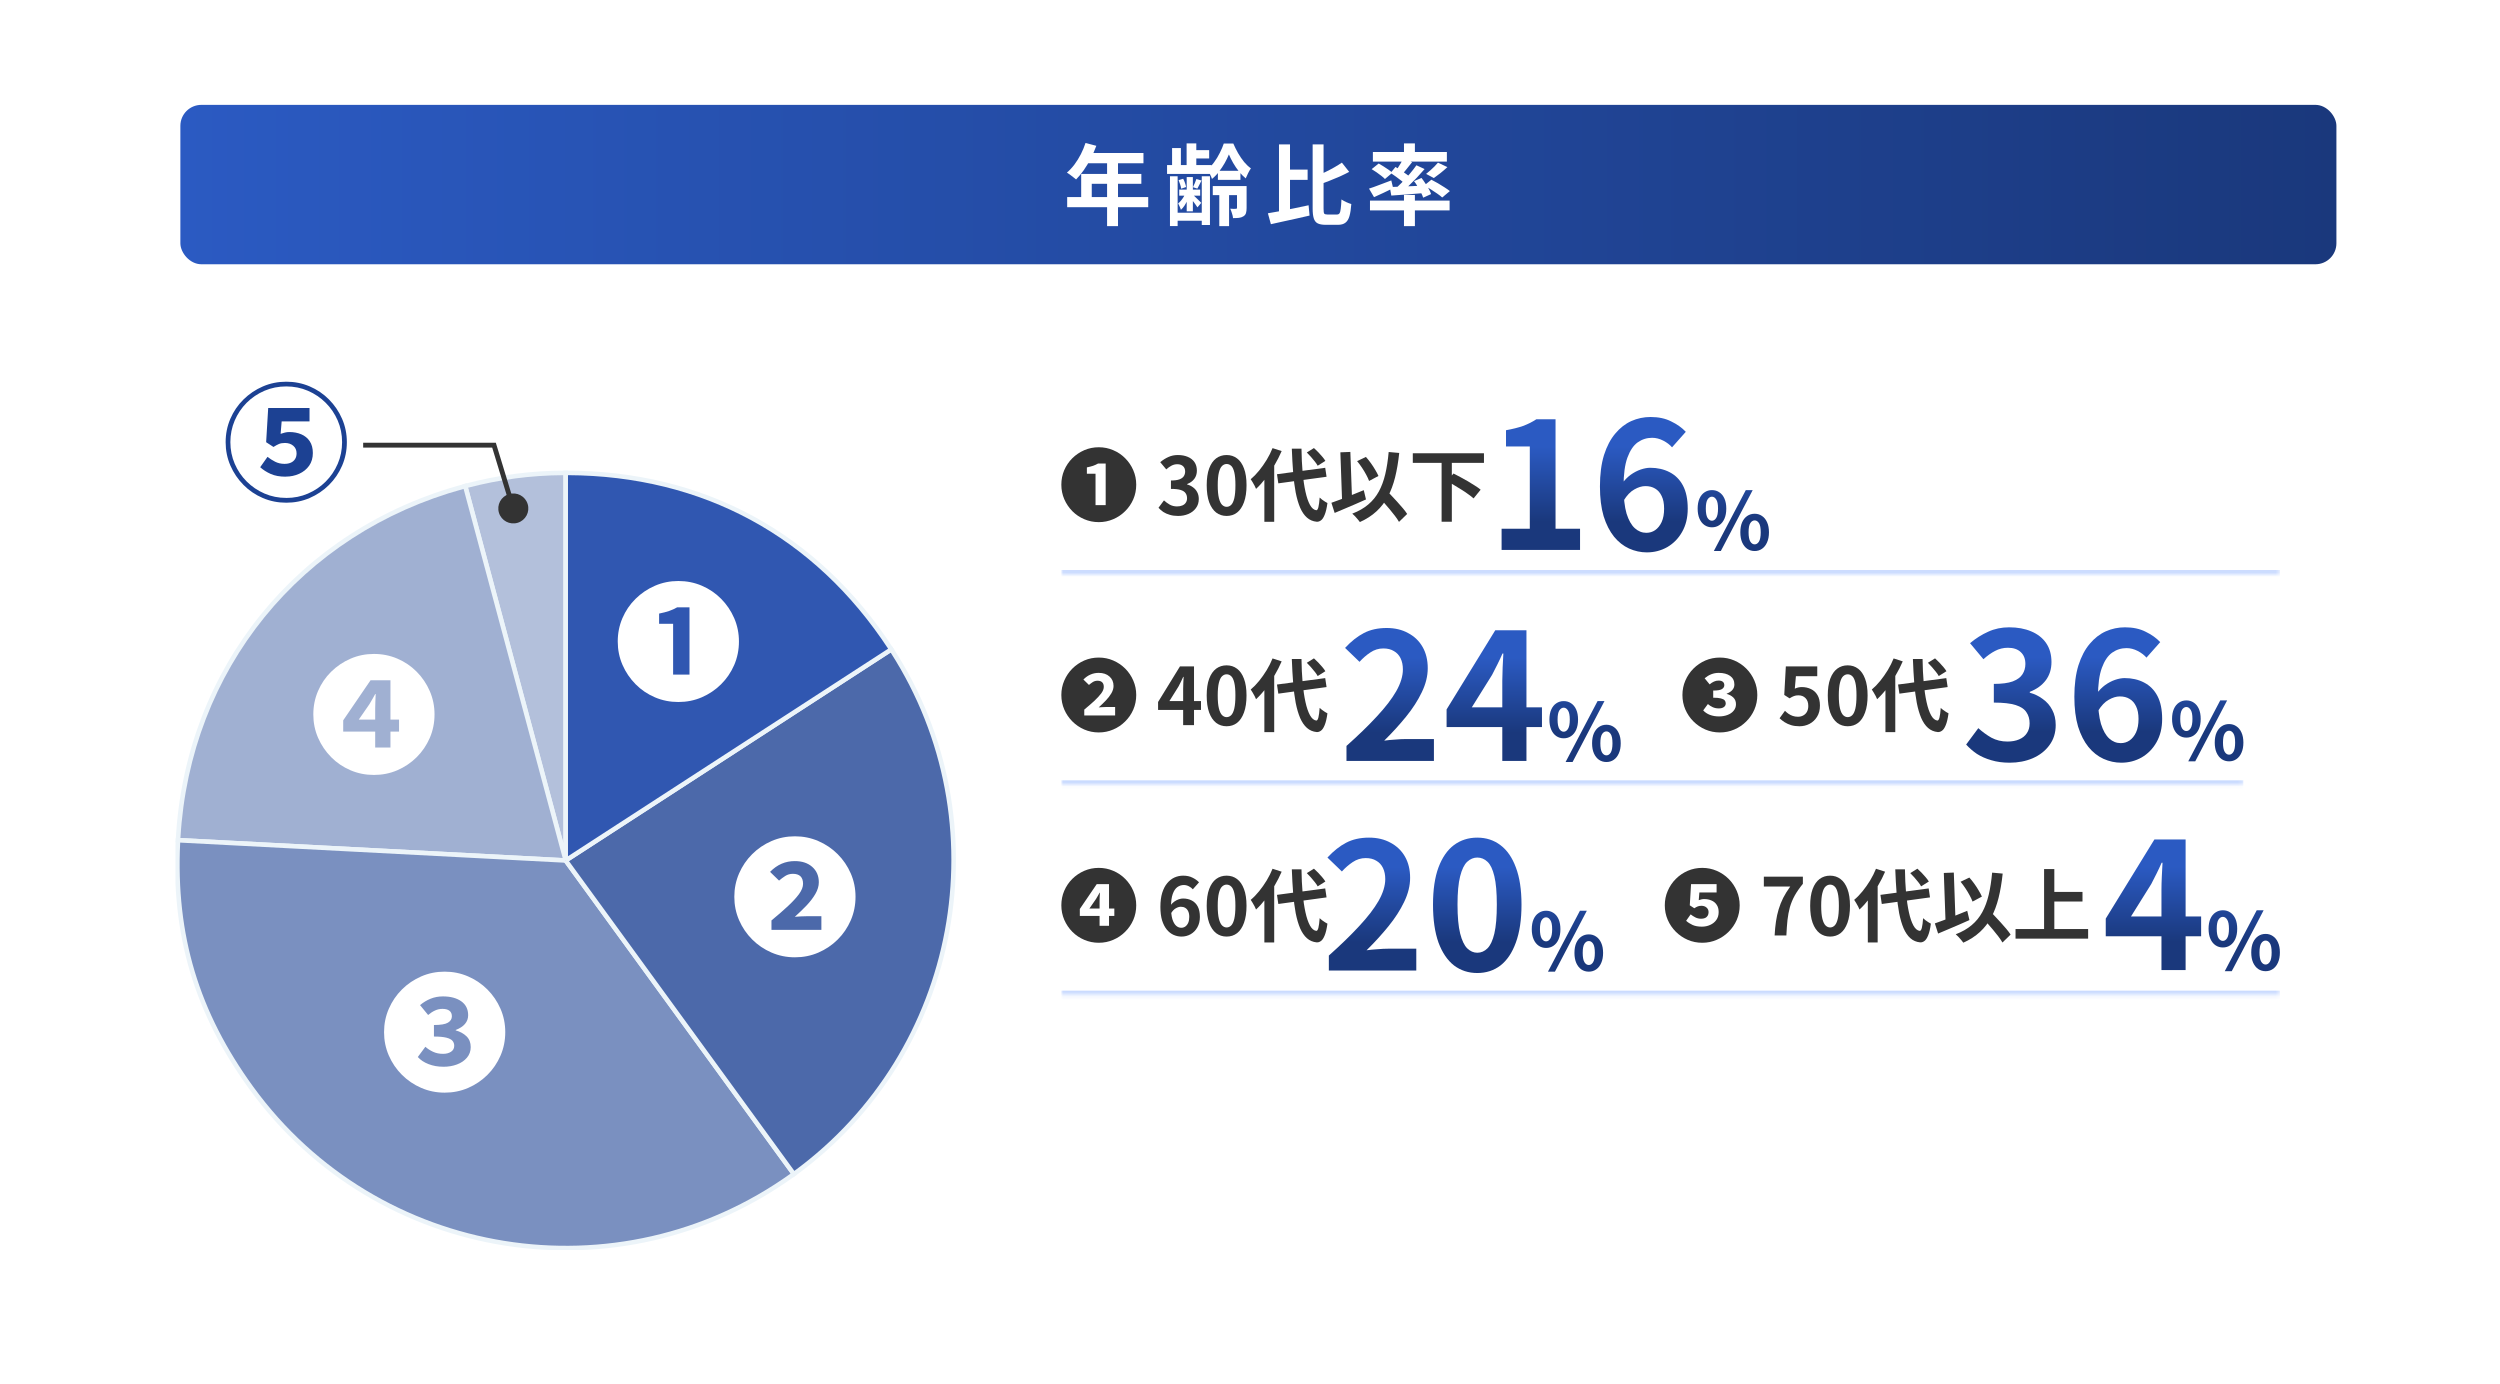 <svg width="596" height="330" viewBox="0 0 596 330" fill="none" xmlns="http://www.w3.org/2000/svg">
<rect width="596" height="330" fill="white"/>
<rect x="43" y="25" width="514" height="38" rx="5" fill="url(#paint0_linear_1120_8190)"/>
<path d="M334.708 34.192H337.312V37.132H334.708V34.192ZM334.708 46.477H337.312V53.911H334.708V46.477ZM326.602 47.821H345.586V50.152H326.602V47.821ZM327.295 36.229H344.935V38.518H327.295V36.229ZM342.814 38.77L345.061 39.841C344.529 40.331 343.976 40.807 343.402 41.269C342.828 41.717 342.303 42.109 341.827 42.445L339.979 41.458C340.301 41.22 340.63 40.947 340.966 40.639C341.316 40.331 341.652 40.016 341.974 39.694C342.31 39.358 342.59 39.05 342.814 38.77ZM334.519 37.867L336.64 38.665C336.22 39.211 335.786 39.757 335.338 40.303C334.904 40.849 334.505 41.311 334.141 41.689L332.566 40.996C332.79 40.702 333.021 40.373 333.259 40.009C333.497 39.645 333.728 39.274 333.952 38.896C334.176 38.518 334.365 38.175 334.519 37.867ZM337.669 39.4L339.622 40.303C339.048 40.975 338.418 41.675 337.732 42.403C337.046 43.117 336.36 43.803 335.674 44.461C334.988 45.105 334.337 45.672 333.721 46.162L332.251 45.343C332.867 44.825 333.504 44.23 334.162 43.558C334.834 42.872 335.478 42.165 336.094 41.437C336.71 40.709 337.235 40.03 337.669 39.4ZM331.516 41.227L332.692 39.799C333.098 40.037 333.532 40.31 333.994 40.618C334.456 40.926 334.897 41.234 335.317 41.542C335.737 41.836 336.08 42.109 336.346 42.361L335.107 43.999C334.855 43.733 334.526 43.439 334.12 43.117C333.714 42.781 333.28 42.452 332.818 42.13C332.356 41.794 331.922 41.493 331.516 41.227ZM331.327 44.587C332.027 44.559 332.825 44.531 333.721 44.503C334.617 44.461 335.569 44.419 336.577 44.377C337.585 44.321 338.6 44.272 339.622 44.23L339.601 46.015C338.201 46.127 336.808 46.239 335.422 46.351C334.036 46.463 332.79 46.554 331.684 46.624L331.327 44.587ZM337.102 43.18L338.887 42.424C339.195 42.816 339.496 43.243 339.79 43.705C340.098 44.153 340.378 44.601 340.63 45.049C340.882 45.497 341.064 45.903 341.176 46.267L339.286 47.128C339.174 46.764 338.999 46.358 338.761 45.91C338.537 45.448 338.278 44.979 337.984 44.503C337.704 44.013 337.41 43.572 337.102 43.18ZM326.371 44.965C327.043 44.755 327.848 44.468 328.786 44.104C329.738 43.74 330.704 43.376 331.684 43.012L332.125 44.86C331.369 45.238 330.585 45.616 329.773 45.994C328.975 46.372 328.24 46.708 327.568 47.002L326.371 44.965ZM327.001 40.324L328.681 38.98C329.045 39.176 329.43 39.407 329.836 39.673C330.256 39.925 330.648 40.184 331.012 40.45C331.39 40.716 331.698 40.961 331.936 41.185L330.172 42.676C329.962 42.452 329.675 42.2 329.311 41.92C328.961 41.64 328.583 41.36 328.177 41.08C327.771 40.8 327.379 40.548 327.001 40.324ZM339.517 44.23L341.239 42.844C341.715 43.082 342.233 43.362 342.793 43.684C343.353 44.006 343.885 44.335 344.389 44.671C344.893 44.993 345.313 45.287 345.649 45.553L343.822 47.086C343.528 46.806 343.136 46.498 342.646 46.162C342.156 45.826 341.638 45.483 341.092 45.133C340.546 44.783 340.021 44.482 339.517 44.23Z" fill="white"/>
<path d="M306.445 40.43H311.737V42.887H306.445V40.43ZM304.912 34.424H307.537V51.455L304.912 52.064V34.424ZM302.266 50.846C303.106 50.706 304.058 50.538 305.122 50.342C306.186 50.132 307.306 49.908 308.482 49.67C309.658 49.418 310.82 49.173 311.968 48.935L312.199 51.392C311.149 51.63 310.078 51.875 308.986 52.127C307.894 52.379 306.837 52.61 305.815 52.82C304.793 53.044 303.848 53.254 302.98 53.45L302.266 50.846ZM319.906 38.771L321.649 40.976C320.935 41.354 320.179 41.725 319.381 42.089C318.583 42.439 317.771 42.775 316.945 43.097C316.133 43.419 315.342 43.72 314.572 44C314.502 43.706 314.383 43.37 314.215 42.992C314.047 42.6 313.879 42.271 313.711 42.005C314.439 41.711 315.174 41.389 315.916 41.039C316.672 40.675 317.393 40.297 318.079 39.905C318.765 39.513 319.374 39.135 319.906 38.771ZM312.934 34.424H315.538V49.754C315.538 50.37 315.587 50.755 315.685 50.909C315.797 51.063 316.049 51.14 316.441 51.14C316.539 51.14 316.686 51.14 316.882 51.14C317.092 51.14 317.316 51.14 317.554 51.14C317.806 51.14 318.037 51.14 318.247 51.14C318.471 51.14 318.632 51.14 318.73 51.14C319.01 51.14 319.213 51.042 319.339 50.846C319.479 50.636 319.577 50.272 319.633 49.754C319.703 49.236 319.759 48.501 319.801 47.549C320.109 47.759 320.487 47.969 320.935 48.179C321.397 48.389 321.803 48.543 322.153 48.641C322.069 49.831 321.922 50.79 321.712 51.518C321.502 52.246 321.18 52.771 320.746 53.093C320.326 53.429 319.731 53.597 318.961 53.597C318.863 53.597 318.716 53.597 318.52 53.597C318.324 53.597 318.107 53.597 317.869 53.597C317.631 53.597 317.393 53.597 317.155 53.597C316.917 53.597 316.7 53.597 316.504 53.597C316.322 53.597 316.175 53.597 316.063 53.597C315.251 53.597 314.614 53.485 314.152 53.261C313.704 53.037 313.389 52.638 313.207 52.064C313.025 51.504 312.934 50.727 312.934 49.733V34.424Z" fill="white"/>
<path d="M282.889 34.192H285.199V40.051H282.889V34.192ZM282.91 42.214H284.38V50.383H282.91V42.214ZM279.424 35.305H281.524V39.841H279.424V35.305ZM278.92 42.025H280.747V53.89H278.92V42.025ZM286.501 42.025H288.454V53.638H286.501V42.025ZM290.68 44.881H293.011V53.911H290.68V44.881ZM283.918 35.788H288.265V37.783H283.918V35.788ZM290.344 40.723H295.72V42.886H290.344V40.723ZM289.126 44.356H296.203V46.519H289.126V44.356ZM281.125 45.196H286.123V46.645H281.125V45.196ZM279.97 50.719H287.656V52.63H279.97V50.719ZM278.227 39.358H288.79V41.458H278.227V39.358ZM280.978 42.949L282.07 42.613C282.238 42.921 282.385 43.264 282.511 43.642C282.637 44.006 282.721 44.321 282.763 44.587L281.587 44.986C281.559 44.706 281.482 44.377 281.356 43.999C281.244 43.621 281.118 43.271 280.978 42.949ZM285.22 42.676L286.438 43.033C286.256 43.397 286.081 43.747 285.913 44.083C285.759 44.405 285.605 44.699 285.451 44.965L284.401 44.629C284.541 44.349 284.688 44.027 284.842 43.663C285.01 43.285 285.136 42.956 285.22 42.676ZM282.7 45.889L283.645 46.288C283.519 46.736 283.344 47.198 283.12 47.674C282.896 48.15 282.651 48.598 282.385 49.018C282.119 49.424 281.832 49.76 281.524 50.026C281.468 49.802 281.37 49.543 281.23 49.249C281.104 48.955 280.985 48.703 280.873 48.493C281.111 48.311 281.342 48.08 281.566 47.8C281.804 47.52 282.021 47.212 282.217 46.876C282.413 46.54 282.574 46.211 282.7 45.889ZM284.296 46.351C284.394 46.435 284.541 46.568 284.737 46.75C284.933 46.932 285.143 47.135 285.367 47.359C285.591 47.569 285.794 47.765 285.976 47.947C286.158 48.129 286.291 48.269 286.375 48.367L285.472 49.438C285.374 49.27 285.241 49.074 285.073 48.85C284.919 48.626 284.744 48.388 284.548 48.136C284.352 47.884 284.163 47.653 283.981 47.443C283.813 47.233 283.666 47.058 283.54 46.918L284.296 46.351ZM292.969 36.817C292.717 37.447 292.388 38.126 291.982 38.854C291.576 39.568 291.114 40.261 290.596 40.933C290.092 41.605 289.539 42.179 288.937 42.655C288.825 42.305 288.657 41.913 288.433 41.479C288.209 41.045 287.999 40.688 287.803 40.408C288.377 39.96 288.923 39.386 289.441 38.686C289.959 37.986 290.414 37.237 290.806 36.439C291.212 35.641 291.527 34.899 291.751 34.213H294.019C294.341 34.969 294.719 35.732 295.153 36.502C295.601 37.272 296.084 37.979 296.602 38.623C297.134 39.253 297.673 39.757 298.219 40.135C297.995 40.457 297.771 40.842 297.547 41.29C297.337 41.724 297.148 42.137 296.98 42.529C296.42 42.067 295.881 41.514 295.363 40.87C294.845 40.226 294.383 39.547 293.977 38.833C293.571 38.119 293.235 37.447 292.969 36.817ZM294.901 44.356H297.19V49.585C297.19 50.061 297.141 50.467 297.043 50.803C296.945 51.125 296.735 51.384 296.413 51.58C296.105 51.776 295.748 51.895 295.342 51.937C294.95 51.979 294.488 52 293.956 52C293.928 51.664 293.844 51.286 293.704 50.866C293.578 50.432 293.438 50.061 293.284 49.753C293.578 49.767 293.851 49.781 294.103 49.795C294.369 49.795 294.551 49.788 294.649 49.774C294.747 49.774 294.81 49.76 294.838 49.732C294.88 49.69 294.901 49.627 294.901 49.543V44.356Z" fill="white"/>
<path d="M258.783 34.088L261.366 34.76C260.988 35.796 260.54 36.811 260.022 37.805C259.518 38.799 258.965 39.723 258.363 40.577C257.775 41.417 257.166 42.152 256.536 42.782C256.368 42.642 256.151 42.467 255.885 42.257C255.619 42.033 255.346 41.823 255.066 41.627C254.8 41.431 254.562 41.27 254.352 41.144C254.996 40.598 255.598 39.954 256.158 39.212C256.718 38.456 257.222 37.644 257.67 36.776C258.118 35.894 258.489 34.998 258.783 34.088ZM259.245 36.482H272.601V38.918H258.027L259.245 36.482ZM257.754 41.459H272.097V43.811H260.274V48.221H257.754V41.459ZM254.415 46.982H273.735V49.397H254.415V46.982ZM263.928 37.742H266.532V53.912H263.928V37.742Z" fill="white"/>
<g clip-path="url(#clip0_1120_8190)">
<path d="M134.863 205.14L110.906 115.885C118.806 113.772 126.679 112.732 134.863 112.732V205.131V205.14Z" fill="#B3C0DB"/>
<path d="M135.41 112.186V209.282L110.238 115.498L110.766 115.356C118.711 113.231 126.632 112.186 134.863 112.186H135.41ZM134.317 113.281C126.56 113.325 119.078 114.313 111.577 116.274L134.317 200.994V113.281Z" fill="#ECF4F9"/>
<path d="M134.864 205.139L42.438 200.303C44.572 159.533 71.411 126.451 110.908 115.885L134.864 205.139Z" fill="#A0B0D2"/>
<path d="M135.587 205.725L41.863 200.82L41.892 200.274C44.038 159.267 71.041 125.985 110.767 115.357L111.294 115.216L135.587 205.725ZM110.521 116.556C71.717 127.165 45.335 159.685 43.014 199.785L134.142 204.554L110.521 116.556Z" fill="#ECF4F9"/>
<path d="M134.863 205.139L189.264 279.893C147.909 309.891 90.022 300.733 59.974 259.448C46.765 241.288 41.258 222.724 42.437 200.303L134.872 205.139H134.863Z" fill="#7A90C0"/>
<path d="M134.9 204.594L134.885 205.121L135.304 204.817L190.028 280.014L189.585 280.335C147.985 310.509 89.758 301.299 59.532 259.77C46.25 241.508 40.705 222.82 41.89 200.274L41.92 199.729L134.9 204.594ZM42.955 200.877C41.9 222.928 47.387 241.215 60.415 259.126C90.179 300.02 147.416 309.204 188.498 279.77L134.574 205.67L42.955 200.877Z" fill="#ECF4F9"/>
<path d="M134.863 205.139L212.489 154.816C239.217 195.904 228.968 251.098 189.264 279.902L134.863 205.148V205.139Z" fill="#4C69AA"/>
<path d="M212.946 154.519C239.832 195.851 229.523 251.369 189.584 280.344L189.143 280.664L134.316 205.325V204.842L212.649 154.062L212.946 154.519ZM135.639 205.286L189.382 279.136C228.339 250.523 238.422 196.216 212.324 155.573L135.639 205.286Z" fill="#ECF4F9"/>
<path d="M134.863 205.14V112.732C167.58 112.732 194.668 127.413 212.489 154.808L134.863 205.131V205.14Z" fill="#3057B1"/>
<path d="M134.862 112.186C167.763 112.186 195.024 126.96 212.946 154.51L213.245 154.968L135.159 205.589L134.868 205.139H134.316V112.186H134.862ZM135.408 204.125L211.729 154.648C194.105 127.855 167.513 113.442 135.408 113.28V204.125Z" fill="#ECF4F9"/>
<path d="M161.717 167.358C159.738 167.358 157.88 166.989 156.133 166.242C154.386 165.494 152.854 164.463 151.529 163.123C150.204 161.783 149.163 160.254 148.405 158.51C147.648 156.766 147.27 154.911 147.27 152.935C147.27 150.959 147.64 149.104 148.388 147.36C149.137 145.616 150.169 144.087 151.512 142.764C152.854 141.441 154.386 140.402 156.133 139.646C157.88 138.89 159.738 138.512 161.717 138.512C163.697 138.512 165.555 138.881 167.302 139.628C169.049 140.376 170.581 141.407 171.906 142.747C173.231 144.078 174.272 145.616 175.029 147.36C175.787 149.104 176.165 150.959 176.165 152.935C176.165 154.911 175.787 156.801 175.029 158.545C174.272 160.288 173.231 161.818 171.897 163.14C170.563 164.463 169.023 165.494 167.293 166.242C165.555 166.989 163.705 167.358 161.726 167.358H161.717ZM160.461 160.821H164.376V144.783H161.442C160.848 145.126 160.212 145.418 159.532 145.65C158.852 145.882 158.052 146.097 157.131 146.277V148.717H160.47V160.812L160.461 160.821Z" fill="white"/>
<path d="M68.241 119.845C66.262 119.845 64.403 119.475 62.656 118.728C60.909 117.981 59.378 116.95 58.053 115.61C56.727 114.27 55.686 112.74 54.929 110.997C54.172 109.253 53.793 107.397 53.793 105.421C53.793 103.446 54.163 101.59 54.912 99.846C55.66 98.102 56.693 96.573 58.035 95.25C59.378 93.927 60.909 92.888 62.656 92.132C64.403 91.376 66.262 90.998 68.241 90.998C70.22 90.998 72.079 91.367 73.826 92.115C75.572 92.862 77.104 93.893 78.429 95.233C79.754 96.565 80.796 98.102 81.553 99.846C82.31 101.59 82.689 103.446 82.689 105.421C82.689 107.397 82.31 109.287 81.553 111.031C80.796 112.775 79.754 114.304 78.421 115.627C77.087 116.95 75.546 117.981 73.817 118.728C72.079 119.475 70.229 119.845 68.249 119.845H68.241ZM68.241 118.711C70.074 118.711 71.803 118.367 73.412 117.671C75.022 116.975 76.433 116.031 77.646 114.811C78.859 113.599 79.815 112.191 80.512 110.576C81.209 108.969 81.553 107.243 81.553 105.413C81.553 103.583 81.209 101.856 80.512 100.25C79.815 98.644 78.859 97.235 77.646 96.023C76.433 94.812 75.022 93.859 73.412 93.163C71.803 92.467 70.074 92.123 68.241 92.123C66.408 92.123 64.653 92.467 63.035 93.163C61.426 93.859 60.014 94.812 58.792 96.032C57.579 97.252 56.633 98.669 55.944 100.276C55.264 101.882 54.92 103.592 54.92 105.404C54.92 107.217 55.264 108.961 55.961 110.567C56.658 112.173 57.605 113.591 58.827 114.802C60.04 116.013 61.452 116.967 63.061 117.663C64.67 118.359 66.399 118.702 68.232 118.702L68.241 118.711ZM68.12 113.642C66.709 113.642 65.522 113.428 64.541 112.99C63.56 112.551 62.725 112.019 62.028 111.383L63.775 108.909C64.308 109.339 64.911 109.725 65.582 110.069C66.253 110.412 67.002 110.584 67.819 110.584C68.413 110.584 68.921 110.49 69.351 110.292C69.781 110.103 70.108 109.811 70.349 109.433C70.59 109.055 70.702 108.6 70.702 108.076C70.702 107.32 70.444 106.719 69.919 106.272C69.394 105.825 68.74 105.602 67.948 105.602C67.38 105.602 66.907 105.679 66.528 105.834C66.15 105.988 65.711 106.229 65.195 106.555L63.448 105.421L63.938 97.26H73.791V100.465H67.148L66.898 103.428C67.243 103.308 67.596 103.205 67.94 103.119C68.284 103.033 68.645 102.999 69.015 102.999C70.039 102.999 70.969 103.179 71.812 103.531C72.655 103.892 73.335 104.433 73.834 105.181C74.333 105.928 74.583 106.865 74.583 108.007C74.583 109.15 74.29 110.198 73.697 111.031C73.103 111.864 72.311 112.508 71.322 112.955C70.332 113.402 69.265 113.625 68.12 113.625V113.642Z" fill="#1C4193"/>
<path d="M189.51 228.222C187.531 228.222 185.673 227.844 183.926 227.088C182.179 226.332 180.647 225.292 179.322 223.969C177.997 222.646 176.956 221.117 176.198 219.373C175.441 217.63 175.062 215.774 175.062 213.798C175.062 211.823 175.441 209.967 176.198 208.223C176.956 206.479 177.997 204.95 179.322 203.627C180.647 202.304 182.187 201.265 183.926 200.509C185.673 199.753 187.531 199.375 189.51 199.375C191.49 199.375 193.348 199.753 195.095 200.509C196.842 201.265 198.374 202.304 199.699 203.627C201.024 204.95 202.065 206.488 202.822 208.223C203.58 209.967 203.958 211.823 203.958 213.798C203.958 215.774 203.58 217.664 202.822 219.408C202.065 221.152 201.024 222.681 199.69 224.004C198.356 225.327 196.816 226.358 195.086 227.105C193.348 227.852 191.498 228.222 189.519 228.222H189.51ZM183.917 221.684H195.818V218.42H192.548C192.075 218.42 191.567 218.437 190.999 218.463C190.44 218.497 189.932 218.532 189.485 218.566C190.44 217.707 191.36 216.822 192.238 215.912C193.116 214.992 193.83 214.065 194.381 213.12C194.932 212.175 195.207 211.238 195.207 210.328C195.207 208.824 194.691 207.605 193.649 206.677C192.608 205.749 191.223 205.285 189.485 205.285C188.366 205.285 187.316 205.491 186.335 205.912C185.354 206.333 184.442 206.978 183.581 207.854L185.724 209.933C186.172 209.546 186.671 209.177 187.204 208.833C187.738 208.489 188.349 208.318 189.028 208.318C189.82 208.318 190.423 208.515 190.836 208.91C191.24 209.306 191.447 209.907 191.447 210.697C191.447 211.453 191.128 212.261 190.5 213.128C189.863 213.996 188.994 214.949 187.867 215.997C186.748 217.045 185.432 218.188 183.917 219.434V221.693V221.684Z" fill="white"/>
<path d="M106.006 260.487C104.027 260.487 102.169 260.109 100.422 259.353C98.675 258.597 97.143 257.558 95.818 256.235C94.493 254.912 93.452 253.383 92.695 251.639C91.937 249.895 91.559 248.04 91.559 246.064C91.559 244.088 91.937 242.233 92.695 240.489C93.452 238.745 94.493 237.216 95.818 235.893C97.143 234.57 98.684 233.531 100.422 232.775C102.169 232.019 104.027 231.641 106.006 231.641C107.986 231.641 109.844 232.019 111.591 232.775C113.338 233.531 114.87 234.57 116.195 235.893C117.52 237.216 118.561 238.753 119.318 240.489C120.076 242.233 120.454 244.088 120.454 246.064C120.454 248.04 120.076 249.93 119.318 251.673C118.561 253.417 117.52 254.946 116.186 256.269C114.852 257.592 113.312 258.623 111.583 259.371C109.844 260.118 107.994 260.487 106.015 260.487H106.006ZM105.671 254.319C106.858 254.319 107.943 254.139 108.932 253.77C109.922 253.4 110.713 252.868 111.316 252.155C111.918 251.442 112.219 250.6 112.219 249.62C112.219 248.564 111.884 247.705 111.213 247.052C110.541 246.399 109.681 245.935 108.64 245.643V245.549C109.595 245.179 110.335 244.707 110.843 244.114C111.35 243.521 111.608 242.834 111.608 242.035C111.608 240.592 111.058 239.484 109.956 238.702C108.855 237.929 107.392 237.542 105.585 237.542C104.544 237.542 103.571 237.723 102.659 238.092C101.747 238.461 100.912 238.968 100.138 239.621L102.065 241.975C102.616 241.502 103.175 241.142 103.735 240.893C104.294 240.635 104.879 240.515 105.49 240.515C106.222 240.515 106.781 240.669 107.16 240.97C107.538 241.27 107.727 241.717 107.727 242.284C107.727 242.92 107.418 243.418 106.798 243.796C106.179 244.174 105.06 244.363 103.451 244.363V247.112C104.733 247.112 105.731 247.206 106.437 247.387C107.142 247.567 107.624 247.825 107.891 248.151C108.158 248.478 108.287 248.864 108.287 249.311C108.287 249.921 108.037 250.394 107.538 250.729C107.039 251.064 106.402 251.235 105.628 251.235C104.733 251.235 103.933 251.072 103.244 250.746C102.547 250.419 101.936 250.024 101.411 249.552L99.604 251.991C100.241 252.704 101.093 253.271 102.16 253.684C103.236 254.105 104.406 254.311 105.697 254.311L105.671 254.319Z" fill="white"/>
<path d="M89.143 184.746C87.164 184.746 85.305 184.377 83.558 183.629C81.812 182.882 80.28 181.851 78.955 180.511C77.63 179.171 76.588 177.642 75.831 175.898C75.074 174.154 74.695 172.299 74.695 170.323C74.695 168.347 75.065 166.491 75.814 164.748C76.563 163.004 77.595 161.475 78.938 160.152C80.28 158.829 81.812 157.789 83.558 157.033C85.305 156.277 87.164 155.899 89.143 155.899C91.122 155.899 92.981 156.269 94.728 157.016C96.475 157.764 98.006 158.794 99.332 160.134C100.657 161.466 101.698 163.004 102.455 164.748C103.212 166.491 103.591 168.347 103.591 170.323C103.591 172.299 103.212 174.188 102.455 175.932C101.698 177.676 100.657 179.205 99.323 180.528C97.989 181.851 96.449 182.882 94.719 183.629C92.981 184.377 91.131 184.746 89.152 184.746H89.143ZM89.444 178.209H93.084V174.42H95.132V171.551H93.084V162.17H88.343L81.82 171.732V174.42H89.444V178.209ZM85.529 171.551L88.068 167.883C88.412 167.29 88.678 166.844 88.859 166.526C89.04 166.208 89.238 165.856 89.444 165.469H89.565C89.548 166.002 89.522 166.603 89.487 167.273C89.453 167.943 89.444 168.536 89.444 169.043V171.551H85.529Z" fill="white"/>
<path d="M118.203 105.543L122.976 121.213L121.86 121.553L117.34 106.709H86.578V105.543H118.203Z" fill="#333333"/>
<path d="M118.949 122.25C119.526 124.14 121.522 125.205 123.415 124.63C125.309 124.054 126.376 122.061 125.799 120.171C125.222 118.282 123.226 117.216 121.333 117.792C119.44 118.367 118.373 120.36 118.949 122.25Z" fill="#333333"/>
</g>
<mask id="path-23-inside-1_1120_8190" fill="white">
<path d="M253.023 99.412H543.526V136.943H253.023V99.412Z"/>
</mask>
<path d="M543.526 136.943V135.892H253.023V136.943V137.993H543.526V136.943Z" fill="#CADBFF" mask="url(#path-23-inside-1_1120_8190)"/>
<path d="M336.812 108.062H353.777V110.35H336.812V108.062ZM343.678 110.104H346.117V124.383H343.678V110.104ZM344.964 114.7L346.515 112.884C347.032 113.136 347.586 113.426 348.179 113.754C348.784 114.069 349.383 114.403 349.976 114.757C350.568 115.11 351.129 115.456 351.659 115.797C352.188 116.125 352.63 116.44 352.983 116.742L351.299 118.823C350.972 118.52 350.556 118.192 350.051 117.839C349.559 117.474 349.017 117.108 348.425 116.742C347.845 116.377 347.258 116.017 346.666 115.664C346.073 115.299 345.506 114.977 344.964 114.7Z" fill="#333333"/>
<path d="M323.534 109.933L325.633 108.931C326.037 109.385 326.434 109.883 326.825 110.425C327.216 110.967 327.562 111.503 327.865 112.032C328.18 112.549 328.432 113.028 328.621 113.47L326.39 114.661C326.238 114.233 326.011 113.741 325.709 113.186C325.406 112.619 325.066 112.051 324.688 111.484C324.309 110.917 323.925 110.4 323.534 109.933ZM317.406 119.862C318.049 119.648 318.793 119.377 319.638 119.049C320.495 118.721 321.39 118.368 322.323 117.99C323.269 117.612 324.202 117.233 325.123 116.855L325.652 119.068C324.807 119.446 323.95 119.824 323.08 120.203C322.21 120.581 321.353 120.946 320.508 121.299C319.676 121.653 318.9 121.98 318.182 122.283L317.406 119.862ZM328.489 118.179L330.229 116.571C330.658 117.025 331.118 117.511 331.609 118.028C332.114 118.545 332.606 119.074 333.085 119.616C333.576 120.146 334.03 120.663 334.446 121.167C334.862 121.659 335.203 122.113 335.468 122.529L333.52 124.42C333.28 123.991 332.959 123.512 332.555 122.983C332.164 122.466 331.736 121.93 331.269 121.375C330.815 120.82 330.342 120.272 329.851 119.73C329.372 119.175 328.918 118.658 328.489 118.179ZM331.061 107.758L333.576 107.985C333.349 110.129 333.022 112.064 332.593 113.791C332.164 115.506 331.591 117.038 330.872 118.387C330.153 119.723 329.245 120.896 328.149 121.905C327.064 122.913 325.747 123.764 324.196 124.458C324.082 124.294 323.918 124.086 323.704 123.834C323.49 123.582 323.263 123.323 323.023 123.058C322.784 122.806 322.569 122.604 322.38 122.453C323.893 121.873 325.16 121.148 326.182 120.278C327.216 119.408 328.06 118.374 328.716 117.177C329.372 115.966 329.882 114.586 330.248 113.035C330.613 111.471 330.885 109.712 331.061 107.758ZM319.543 107.834L321.926 107.739L322.361 120.032L319.978 120.127L319.543 107.834Z" fill="#333333"/>
<path d="M304.432 113.055L315.931 111.523L316.252 113.66L304.753 115.23L304.432 113.055ZM311.543 107.873L313.245 106.813C313.573 107.103 313.913 107.431 314.266 107.797C314.619 108.163 314.947 108.528 315.25 108.894C315.552 109.247 315.792 109.575 315.968 109.877L314.134 111.031C313.983 110.741 313.762 110.413 313.472 110.048C313.182 109.669 312.867 109.291 312.526 108.913C312.199 108.535 311.871 108.188 311.543 107.873ZM303.373 106.832L305.548 107.532C305.069 108.654 304.501 109.77 303.846 110.88C303.203 111.989 302.503 113.029 301.746 114C301.002 114.971 300.233 115.822 299.439 116.553C299.376 116.364 299.269 116.125 299.117 115.835C298.966 115.545 298.802 115.255 298.626 114.965C298.462 114.675 298.311 114.435 298.172 114.246C298.865 113.666 299.534 112.979 300.177 112.185C300.82 111.39 301.419 110.539 301.973 109.631C302.528 108.711 302.995 107.778 303.373 106.832ZM301.425 112.26L303.732 109.934L303.77 109.972V124.402H301.425V112.26ZM307.969 106.965H310.276C310.301 108.982 310.389 110.867 310.541 112.62C310.705 114.36 310.931 115.891 311.221 117.215C311.511 118.539 311.871 119.592 312.299 120.374C312.728 121.143 313.226 121.565 313.794 121.641C314.008 121.653 314.178 121.414 314.304 120.922C314.43 120.43 314.531 119.661 314.607 118.615C314.745 118.766 314.935 118.93 315.174 119.107C315.414 119.283 315.653 119.447 315.893 119.598C316.132 119.737 316.322 119.844 316.46 119.92C316.296 121.143 316.076 122.082 315.798 122.738C315.534 123.393 315.237 123.835 314.909 124.062C314.582 124.301 314.241 124.408 313.888 124.383C312.993 124.295 312.224 123.967 311.581 123.4C310.938 122.832 310.396 122.044 309.954 121.036C309.526 120.027 309.173 118.823 308.895 117.423C308.63 116.024 308.429 114.448 308.29 112.695C308.151 110.93 308.044 109.02 307.969 106.965Z" fill="#333333"/>
<path d="M292.427 123.002C291.481 123.002 290.649 122.731 289.93 122.189C289.224 121.634 288.669 120.815 288.266 119.73C287.875 118.634 287.68 117.278 287.68 115.664C287.68 114.063 287.875 112.733 288.266 111.674C288.669 110.602 289.224 109.801 289.93 109.272C290.649 108.742 291.481 108.478 292.427 108.478C293.385 108.478 294.217 108.749 294.923 109.291C295.629 109.82 296.178 110.615 296.569 111.674C296.972 112.733 297.174 114.063 297.174 115.664C297.174 117.278 296.972 118.634 296.569 119.73C296.178 120.815 295.629 121.634 294.923 122.189C294.217 122.731 293.385 123.002 292.427 123.002ZM292.427 120.827C292.843 120.827 293.208 120.67 293.524 120.355C293.839 120.039 294.085 119.51 294.261 118.766C294.438 118.009 294.526 116.976 294.526 115.664C294.526 114.366 294.438 113.351 294.261 112.619C294.085 111.875 293.839 111.359 293.524 111.069C293.208 110.766 292.843 110.615 292.427 110.615C292.036 110.615 291.677 110.766 291.349 111.069C291.033 111.359 290.781 111.875 290.592 112.619C290.403 113.351 290.309 114.366 290.309 115.664C290.309 116.976 290.403 118.009 290.592 118.766C290.781 119.51 291.033 120.039 291.349 120.355C291.677 120.67 292.036 120.827 292.427 120.827Z" fill="#333333"/>
<path d="M280.855 123.002C280.124 123.002 279.468 122.914 278.888 122.738C278.308 122.574 277.791 122.347 277.337 122.057C276.896 121.754 276.511 121.42 276.184 121.054L277.489 119.295C277.917 119.686 278.384 120.027 278.888 120.317C279.405 120.594 279.979 120.733 280.609 120.733C281.088 120.733 281.504 120.657 281.857 120.506C282.223 120.355 282.5 120.134 282.689 119.844C282.891 119.554 282.992 119.201 282.992 118.785C282.992 118.318 282.879 117.921 282.652 117.593C282.437 117.253 282.053 116.994 281.498 116.818C280.943 116.641 280.162 116.553 279.153 116.553V114.548C280.01 114.548 280.685 114.46 281.176 114.284C281.668 114.095 282.015 113.842 282.217 113.527C282.431 113.199 282.538 112.827 282.538 112.411C282.538 111.869 282.374 111.447 282.046 111.144C281.719 110.829 281.258 110.671 280.666 110.671C280.174 110.671 279.714 110.785 279.285 111.012C278.869 111.226 278.453 111.522 278.037 111.901L276.6 110.18C277.217 109.663 277.867 109.253 278.548 108.95C279.228 108.635 279.979 108.478 280.798 108.478C281.693 108.478 282.481 108.623 283.162 108.913C283.856 109.203 284.392 109.625 284.77 110.18C285.148 110.734 285.337 111.409 285.337 112.203C285.337 112.96 285.135 113.609 284.732 114.151C284.329 114.693 283.755 115.11 283.011 115.399V115.494C283.528 115.633 283.994 115.86 284.411 116.175C284.839 116.478 285.173 116.862 285.413 117.329C285.665 117.795 285.791 118.337 285.791 118.955C285.791 119.8 285.564 120.525 285.11 121.13C284.669 121.735 284.07 122.202 283.314 122.529C282.57 122.845 281.75 123.002 280.855 123.002Z" fill="#333333"/>
<path d="M261.95 124.477C260.727 124.477 259.573 124.244 258.489 123.778C257.417 123.324 256.472 122.687 255.652 121.867C254.833 121.035 254.19 120.083 253.723 119.012C253.257 117.927 253.023 116.774 253.023 115.551C253.023 114.328 253.25 113.18 253.704 112.109C254.171 111.024 254.814 110.072 255.633 109.253C256.466 108.433 257.417 107.79 258.489 107.324C259.573 106.857 260.727 106.624 261.95 106.624C263.173 106.624 264.32 106.857 265.392 107.324C266.476 107.778 267.428 108.421 268.248 109.253C269.067 110.072 269.711 111.024 270.177 112.109C270.644 113.18 270.877 114.328 270.877 115.551C270.877 116.786 270.644 117.946 270.177 119.031C269.711 120.102 269.061 121.048 268.229 121.867C267.41 122.687 266.464 123.324 265.392 123.778C264.32 124.244 263.173 124.477 261.95 124.477ZM261.175 120.43H263.595V110.501H261.78C261.414 110.715 261.017 110.898 260.588 111.05C260.172 111.188 259.681 111.314 259.113 111.428V112.941H261.175V120.43Z" fill="#333333"/>
<path d="M408.123 125.711C407.467 125.711 406.881 125.534 406.364 125.181C405.847 124.828 405.444 124.318 405.154 123.649C404.864 122.981 404.719 122.18 404.719 121.247C404.719 120.314 404.864 119.52 405.154 118.864C405.444 118.209 405.847 117.711 406.364 117.37C406.881 117.017 407.467 116.841 408.123 116.841C408.804 116.841 409.396 117.017 409.901 117.37C410.418 117.711 410.821 118.209 411.111 118.864C411.401 119.52 411.546 120.314 411.546 121.247C411.546 122.18 411.401 122.981 411.111 123.649C410.821 124.318 410.418 124.828 409.901 125.181C409.396 125.534 408.804 125.711 408.123 125.711ZM408.123 124.141C408.526 124.141 408.867 123.92 409.144 123.479C409.434 123.025 409.579 122.281 409.579 121.247C409.579 120.226 409.434 119.501 409.144 119.072C408.867 118.631 408.526 118.411 408.123 118.411C407.72 118.411 407.373 118.631 407.083 119.072C406.805 119.501 406.667 120.226 406.667 121.247C406.667 122.281 406.805 123.025 407.083 123.479C407.373 123.92 407.72 124.141 408.123 124.141ZM408.577 131.366L416.199 116.841H417.844L410.241 131.366H408.577ZM418.317 131.366C417.649 131.366 417.056 131.189 416.539 130.836C416.035 130.483 415.631 129.972 415.329 129.304C415.039 128.636 414.894 127.835 414.894 126.902C414.894 125.957 415.039 125.156 415.329 124.5C415.631 123.845 416.035 123.347 416.539 123.006C417.056 122.653 417.649 122.477 418.317 122.477C418.972 122.477 419.552 122.653 420.057 123.006C420.574 123.347 420.977 123.845 421.267 124.5C421.57 125.156 421.721 125.957 421.721 126.902C421.721 127.835 421.57 128.636 421.267 129.304C420.977 129.972 420.574 130.483 420.057 130.836C419.552 131.189 418.972 131.366 418.317 131.366ZM418.317 129.777C418.72 129.777 419.061 129.556 419.338 129.115C419.615 128.661 419.754 127.924 419.754 126.902C419.754 125.856 419.615 125.124 419.338 124.708C419.061 124.28 418.72 124.065 418.317 124.065C417.901 124.065 417.554 124.28 417.277 124.708C416.999 125.124 416.861 125.856 416.861 126.902C416.861 127.924 416.999 128.661 417.277 129.115C417.554 129.556 417.901 129.777 418.317 129.777Z" fill="url(#paint1_linear_1120_8190)"/>
<path d="M392.605 131.689C391.148 131.689 389.733 131.381 388.36 130.765C387.015 130.148 385.825 129.21 384.788 127.949C383.751 126.66 382.925 125.035 382.308 123.074C381.72 121.084 381.426 118.717 381.426 115.971C381.426 113.085 381.748 110.591 382.392 108.49C383.065 106.389 383.961 104.68 385.082 103.363C386.203 102.018 387.478 101.023 388.907 100.379C390.364 99.734 391.891 99.412 393.488 99.412C395.393 99.412 397.032 99.762 398.405 100.463C399.806 101.135 400.969 101.962 401.893 102.942L398.615 106.641C398.083 106.024 397.382 105.492 396.514 105.044C395.645 104.596 394.763 104.371 393.866 104.371C392.605 104.371 391.456 104.736 390.42 105.464C389.411 106.193 388.599 107.397 387.982 109.078C387.366 110.76 387.057 113.057 387.057 115.971C387.057 118.661 387.296 120.818 387.772 122.443C388.276 124.04 388.935 125.203 389.747 125.932C390.56 126.66 391.47 127.024 392.479 127.024C393.264 127.024 393.964 126.814 394.58 126.394C395.225 125.946 395.743 125.301 396.135 124.461C396.528 123.592 396.724 122.527 396.724 121.266C396.724 120.034 396.528 119.025 396.135 118.24C395.771 117.456 395.253 116.868 394.58 116.475C393.936 116.083 393.166 115.887 392.269 115.887C391.428 115.887 390.546 116.153 389.621 116.685C388.697 117.19 387.842 118.086 387.057 119.375L386.763 115.215C387.324 114.43 387.982 113.758 388.739 113.197C389.523 112.637 390.322 112.217 391.134 111.936C391.975 111.656 392.731 111.516 393.404 111.516C395.141 111.516 396.682 111.866 398.027 112.567C399.4 113.267 400.464 114.332 401.221 115.761C401.977 117.19 402.356 119.025 402.356 121.266C402.356 123.396 401.907 125.245 401.011 126.814C400.142 128.355 398.965 129.56 397.48 130.429C395.995 131.269 394.37 131.689 392.605 131.689Z" fill="url(#paint2_linear_1120_8190)"/>
<path d="M357.98 131.101V126.057H364.705V106.43H359.031V102.564C360.6 102.284 361.945 101.947 363.066 101.555C364.215 101.135 365.279 100.602 366.26 99.958H370.841V126.057H376.683V131.101H357.98Z" fill="url(#paint3_linear_1120_8190)"/>
<mask id="path-34-inside-2_1120_8190" fill="white">
<path d="M253.023 149.551H534.822V187.081H253.023V149.551Z"/>
</mask>
<path d="M534.822 187.081V186.031H253.023V187.081V188.132H534.822V187.081Z" fill="#CADBFF" mask="url(#path-34-inside-2_1120_8190)"/>
<path d="M304.432 163.193L315.931 161.661L316.252 163.798L304.753 165.368L304.432 163.193ZM311.543 158.011L313.245 156.952C313.573 157.242 313.913 157.57 314.266 157.936C314.619 158.301 314.947 158.667 315.25 159.033C315.552 159.386 315.792 159.713 315.968 160.016L314.134 161.17C313.983 160.88 313.762 160.552 313.472 160.186C313.182 159.808 312.867 159.43 312.526 159.051C312.199 158.673 311.871 158.326 311.543 158.011ZM303.373 156.971L305.548 157.671C305.069 158.793 304.501 159.909 303.846 161.018C303.203 162.128 302.503 163.168 301.746 164.139C301.002 165.11 300.233 165.961 299.439 166.692C299.376 166.503 299.269 166.263 299.117 165.973C298.966 165.683 298.802 165.393 298.626 165.103C298.462 164.813 298.311 164.574 298.172 164.385C298.865 163.805 299.534 163.118 300.177 162.323C300.82 161.529 301.419 160.678 301.973 159.77C302.528 158.85 302.995 157.917 303.373 156.971ZM301.425 162.399L303.732 160.073L303.77 160.111V174.541H301.425V162.399ZM307.969 157.103H310.276C310.301 159.121 310.389 161.006 310.541 162.758C310.705 164.498 310.931 166.03 311.221 167.354C311.511 168.678 311.871 169.731 312.299 170.512C312.728 171.281 313.226 171.704 313.794 171.78C314.008 171.792 314.178 171.553 314.304 171.061C314.43 170.569 314.531 169.8 314.607 168.754C314.745 168.905 314.935 169.069 315.174 169.245C315.414 169.422 315.653 169.586 315.893 169.737C316.132 169.876 316.322 169.983 316.46 170.058C316.296 171.281 316.076 172.221 315.798 172.876C315.534 173.532 315.237 173.973 314.909 174.2C314.582 174.44 314.241 174.547 313.888 174.522C312.993 174.434 312.224 174.106 311.581 173.538C310.938 172.971 310.396 172.183 309.954 171.174C309.526 170.166 309.173 168.962 308.895 167.562C308.63 166.163 308.429 164.586 308.29 162.834C308.151 161.069 308.044 159.159 307.969 157.103Z" fill="#333333"/>
<path d="M292.423 173.141C291.477 173.141 290.645 172.87 289.926 172.328C289.22 171.773 288.666 170.953 288.262 169.869C287.871 168.772 287.676 167.417 287.676 165.803C287.676 164.202 287.871 162.872 288.262 161.812C288.666 160.741 289.22 159.94 289.926 159.411C290.645 158.881 291.477 158.616 292.423 158.616C293.381 158.616 294.213 158.887 294.919 159.429C295.625 159.959 296.174 160.753 296.565 161.812C296.968 162.872 297.17 164.202 297.17 165.803C297.17 167.417 296.968 168.772 296.565 169.869C296.174 170.953 295.625 171.773 294.919 172.328C294.213 172.87 293.381 173.141 292.423 173.141ZM292.423 170.966C292.839 170.966 293.205 170.808 293.52 170.493C293.835 170.178 294.081 169.648 294.257 168.905C294.434 168.148 294.522 167.114 294.522 165.803C294.522 164.504 294.434 163.489 294.257 162.758C294.081 162.014 293.835 161.497 293.52 161.207C293.205 160.905 292.839 160.753 292.423 160.753C292.032 160.753 291.673 160.905 291.345 161.207C291.03 161.497 290.777 162.014 290.588 162.758C290.399 163.489 290.305 164.504 290.305 165.803C290.305 167.114 290.399 168.148 290.588 168.905C290.777 169.648 291.03 170.178 291.345 170.493C291.673 170.808 292.032 170.966 292.423 170.966Z" fill="#333333"/>
<path d="M282.062 172.876V164.271C282.062 163.868 282.075 163.389 282.1 162.834C282.125 162.267 282.151 161.775 282.176 161.359H282.081C281.917 161.737 281.741 162.115 281.552 162.493C281.363 162.872 281.167 163.256 280.965 163.647L278.79 167.127H286.318V169.245H276.086V167.354L281.306 158.862H284.653V172.876H282.062Z" fill="#333333"/>
<path d="M261.95 174.616C260.727 174.616 259.573 174.383 258.489 173.916C257.417 173.45 256.472 172.807 255.652 171.987C254.833 171.168 254.19 170.222 253.723 169.15C253.257 168.066 253.023 166.912 253.023 165.689C253.023 164.466 253.257 163.319 253.723 162.247C254.19 161.163 254.833 160.211 255.652 159.392C256.472 158.572 257.417 157.929 258.489 157.462C259.573 156.996 260.727 156.763 261.95 156.763C263.173 156.763 264.32 156.996 265.392 157.462C266.476 157.929 267.428 158.572 268.248 159.392C269.067 160.211 269.711 161.163 270.177 162.247C270.644 163.319 270.877 164.466 270.877 165.689C270.877 166.925 270.644 168.085 270.177 169.169C269.711 170.241 269.061 171.187 268.229 172.006C267.41 172.826 266.464 173.462 265.392 173.916C264.32 174.383 263.173 174.616 261.95 174.616ZM258.489 170.569H265.846V168.545H263.822C263.532 168.545 263.211 168.558 262.858 168.583C262.517 168.596 262.209 168.614 261.931 168.64C262.524 168.11 263.091 167.562 263.633 166.994C264.175 166.427 264.617 165.853 264.957 165.273C265.298 164.681 265.468 164.101 265.468 163.533C265.468 162.6 265.146 161.85 264.503 161.283C263.86 160.703 263.003 160.413 261.931 160.413C261.238 160.413 260.588 160.545 259.983 160.81C259.378 161.062 258.811 161.459 258.281 162.001L259.605 163.287C259.882 163.048 260.185 162.821 260.513 162.607C260.853 162.392 261.231 162.285 261.648 162.285C262.139 162.285 262.511 162.411 262.763 162.663C263.016 162.903 263.142 163.269 263.142 163.76C263.142 164.227 262.946 164.731 262.555 165.273C262.164 165.803 261.622 166.395 260.929 167.051C260.235 167.694 259.422 168.4 258.489 169.169V170.569Z" fill="#333333"/>
<path d="M372.783 176.012C372.128 176.012 371.541 175.835 371.024 175.482C370.507 175.129 370.104 174.618 369.814 173.95C369.524 173.282 369.379 172.481 369.379 171.548C369.379 170.615 369.524 169.821 369.814 169.165C370.104 168.51 370.507 168.012 371.024 167.671C371.541 167.318 372.128 167.142 372.783 167.142C373.464 167.142 374.057 167.318 374.561 167.671C375.078 168.012 375.481 168.51 375.771 169.165C376.061 169.821 376.206 170.615 376.206 171.548C376.206 172.481 376.061 173.282 375.771 173.95C375.481 174.618 375.078 175.129 374.561 175.482C374.057 175.835 373.464 176.012 372.783 176.012ZM372.783 174.442C373.187 174.442 373.527 174.221 373.804 173.78C374.094 173.326 374.239 172.582 374.239 171.548C374.239 170.527 374.094 169.802 373.804 169.373C373.527 168.932 373.187 168.711 372.783 168.711C372.38 168.711 372.033 168.932 371.743 169.373C371.466 169.802 371.327 170.527 371.327 171.548C371.327 172.582 371.466 173.326 371.743 173.78C372.033 174.221 372.38 174.442 372.783 174.442ZM373.237 181.666L380.859 167.142H382.504L374.901 181.666H373.237ZM382.977 181.666C382.309 181.666 381.716 181.49 381.199 181.137C380.695 180.784 380.291 180.273 379.989 179.605C379.699 178.937 379.554 178.136 379.554 177.203C379.554 176.257 379.699 175.457 379.989 174.801C380.291 174.146 380.695 173.647 381.199 173.307C381.716 172.954 382.309 172.778 382.977 172.778C383.633 172.778 384.213 172.954 384.717 173.307C385.234 173.647 385.637 174.146 385.927 174.801C386.23 175.457 386.381 176.257 386.381 177.203C386.381 178.136 386.23 178.937 385.927 179.605C385.637 180.273 385.234 180.784 384.717 181.137C384.213 181.49 383.633 181.666 382.977 181.666ZM382.977 180.078C383.38 180.078 383.721 179.857 383.998 179.416C384.276 178.962 384.414 178.224 384.414 177.203C384.414 176.157 384.276 175.425 383.998 175.009C383.721 174.581 383.38 174.366 382.977 174.366C382.561 174.366 382.214 174.581 381.937 175.009C381.659 175.425 381.521 176.157 381.521 177.203C381.521 178.224 381.659 178.962 381.937 179.416C382.214 179.857 382.561 180.078 382.977 180.078Z" fill="url(#paint4_linear_1120_8190)"/>
<path d="M358.148 181.401V162.279C358.148 161.382 358.176 160.317 358.232 159.085C358.288 157.824 358.344 156.731 358.4 155.806H358.19C357.826 156.647 357.433 157.488 357.013 158.328C356.593 159.169 356.159 160.023 355.71 160.892L350.877 168.625H367.604V173.332H344.867V169.129L356.467 150.259H363.906V181.401H358.148Z" fill="url(#paint5_linear_1120_8190)"/>
<path d="M321 181.402V177.829C323.83 175.308 326.24 172.968 328.229 170.811C330.246 168.653 331.787 166.65 332.852 164.801C333.917 162.924 334.449 161.186 334.449 159.589C334.449 158.581 334.267 157.698 333.903 156.942C333.539 156.185 333.006 155.611 332.306 155.219C331.633 154.798 330.793 154.588 329.784 154.588C328.663 154.588 327.627 154.91 326.674 155.555C325.749 156.171 324.895 156.914 324.11 157.782L320.664 154.462C322.121 152.893 323.606 151.716 325.119 150.932C326.66 150.119 328.481 149.713 330.583 149.713C332.544 149.713 334.253 150.119 335.71 150.932C337.195 151.716 338.344 152.823 339.156 154.252C339.969 155.681 340.375 157.362 340.375 159.295C340.375 161.172 339.899 163.092 338.946 165.053C338.021 166.986 336.775 168.92 335.206 170.853C333.637 172.786 331.899 174.691 329.994 176.569C330.807 176.456 331.675 176.372 332.6 176.316C333.553 176.232 334.393 176.19 335.122 176.19H341.846V181.402H321Z" fill="url(#paint6_linear_1120_8190)"/>
<path d="M452.498 163.193L463.997 161.661L464.319 163.798L452.82 165.368L452.498 163.193ZM459.609 158.011L461.312 156.952C461.639 157.242 461.98 157.57 462.333 157.936C462.686 158.301 463.014 158.667 463.316 159.033C463.619 159.386 463.858 159.713 464.035 160.016L462.2 161.17C462.049 160.88 461.828 160.552 461.538 160.186C461.248 159.808 460.933 159.43 460.593 159.051C460.265 158.673 459.937 158.326 459.609 158.011ZM451.439 156.971L453.614 157.671C453.135 158.793 452.568 159.909 451.912 161.018C451.269 162.128 450.569 163.168 449.813 164.139C449.069 165.11 448.3 165.961 447.505 166.692C447.442 166.503 447.335 166.263 447.184 165.973C447.033 165.683 446.869 165.393 446.692 165.103C446.528 164.813 446.377 164.574 446.238 164.385C446.932 163.805 447.6 163.118 448.243 162.323C448.886 161.529 449.485 160.678 450.04 159.77C450.594 158.85 451.061 157.917 451.439 156.971ZM449.491 162.399L451.799 160.073L451.836 160.111V174.541H449.491V162.399ZM456.035 157.103H458.342C458.367 159.121 458.456 161.006 458.607 162.758C458.771 164.498 458.998 166.03 459.288 167.354C459.578 168.678 459.937 169.731 460.366 170.512C460.795 171.281 461.293 171.704 461.86 171.78C462.074 171.792 462.245 171.553 462.371 171.061C462.497 170.569 462.598 169.8 462.673 168.754C462.812 168.905 463.001 169.069 463.241 169.245C463.48 169.422 463.72 169.586 463.959 169.737C464.199 169.876 464.388 169.983 464.527 170.058C464.363 171.281 464.142 172.221 463.865 172.876C463.6 173.532 463.304 173.973 462.976 174.2C462.648 174.44 462.308 174.547 461.955 174.522C461.059 174.434 460.29 174.106 459.647 173.538C459.004 172.971 458.462 172.183 458.021 171.174C457.592 170.166 457.239 168.962 456.962 167.562C456.697 166.163 456.495 164.586 456.356 162.834C456.218 161.069 456.111 159.159 456.035 157.103Z" fill="#333333"/>
<path d="M440.489 173.141C439.544 173.141 438.711 172.87 437.993 172.328C437.287 171.773 436.732 170.953 436.328 169.869C435.938 168.772 435.742 167.417 435.742 165.803C435.742 164.202 435.938 162.872 436.328 161.812C436.732 160.741 437.287 159.94 437.993 159.411C438.711 158.881 439.544 158.616 440.489 158.616C441.447 158.616 442.28 158.887 442.986 159.429C443.692 159.959 444.24 160.753 444.631 161.812C445.035 162.872 445.236 164.202 445.236 165.803C445.236 167.417 445.035 168.772 444.631 169.869C444.24 170.953 443.692 171.773 442.986 172.328C442.28 172.87 441.447 173.141 440.489 173.141ZM440.489 170.966C440.905 170.966 441.271 170.808 441.586 170.493C441.901 170.178 442.147 169.648 442.324 168.905C442.5 168.148 442.588 167.114 442.588 165.803C442.588 164.504 442.5 163.489 442.324 162.758C442.147 162.014 441.901 161.497 441.586 161.207C441.271 160.905 440.905 160.753 440.489 160.753C440.098 160.753 439.739 160.905 439.411 161.207C439.096 161.497 438.844 162.014 438.655 162.758C438.466 163.489 438.371 164.504 438.371 165.803C438.371 167.114 438.466 168.148 438.655 168.905C438.844 169.648 439.096 170.178 439.411 170.493C439.739 170.808 440.098 170.966 440.489 170.966Z" fill="#333333"/>
<path d="M428.997 173.141C428.253 173.141 427.591 173.053 427.011 172.876C426.431 172.7 425.914 172.467 425.46 172.177C425.006 171.887 424.603 171.571 424.25 171.231L425.536 169.453C425.801 169.718 426.085 169.958 426.387 170.172C426.702 170.386 427.043 170.557 427.408 170.683C427.787 170.809 428.19 170.872 428.619 170.872C429.098 170.872 429.52 170.771 429.886 170.569C430.264 170.367 430.56 170.077 430.775 169.699C430.989 169.308 431.096 168.842 431.096 168.3C431.096 167.493 430.876 166.869 430.434 166.427C430.006 165.986 429.438 165.765 428.732 165.765C428.329 165.765 427.982 165.822 427.692 165.936C427.402 166.036 427.049 166.219 426.633 166.484L425.366 165.671L425.744 158.862H433.233V161.207H428.146L427.881 164.177C428.159 164.051 428.43 163.956 428.694 163.893C428.959 163.83 429.249 163.798 429.564 163.798C430.346 163.798 431.065 163.956 431.72 164.271C432.376 164.574 432.899 165.053 433.29 165.709C433.681 166.364 433.876 167.203 433.876 168.224C433.876 169.258 433.643 170.147 433.177 170.891C432.723 171.622 432.124 172.183 431.38 172.574C430.649 172.952 429.854 173.141 428.997 173.141Z" fill="#333333"/>
<path d="M410.017 174.616C408.794 174.616 407.64 174.383 406.556 173.916C405.484 173.45 404.538 172.807 403.719 171.987C402.899 171.168 402.256 170.222 401.79 169.15C401.323 168.066 401.09 166.912 401.09 165.689C401.09 164.466 401.323 163.319 401.79 162.247C402.256 161.163 402.899 160.211 403.719 159.392C404.538 158.572 405.484 157.929 406.556 157.462C407.64 156.996 408.794 156.763 410.017 156.763C411.24 156.763 412.387 156.996 413.459 157.462C414.543 157.929 415.495 158.572 416.314 159.392C417.134 160.211 417.777 161.163 418.243 162.247C418.71 163.319 418.943 164.466 418.943 165.689C418.943 166.925 418.71 168.085 418.243 169.169C417.777 170.241 417.128 171.187 416.295 172.006C415.476 172.826 414.53 173.462 413.459 173.916C412.387 174.383 411.24 174.616 410.017 174.616ZM409.808 170.796C410.54 170.796 411.208 170.682 411.813 170.455C412.431 170.228 412.923 169.894 413.288 169.453C413.667 169.012 413.856 168.488 413.856 167.883C413.856 167.228 413.648 166.698 413.232 166.295C412.816 165.891 412.286 165.601 411.643 165.425V165.368C412.236 165.141 412.689 164.845 413.005 164.479C413.32 164.113 413.477 163.685 413.477 163.193C413.477 162.298 413.137 161.611 412.456 161.131C411.775 160.652 410.874 160.413 409.752 160.413C409.109 160.413 408.504 160.526 407.936 160.753C407.381 160.98 406.864 161.295 406.385 161.699L407.577 163.155C407.917 162.865 408.258 162.644 408.598 162.493C408.951 162.329 409.317 162.247 409.695 162.247C410.149 162.247 410.489 162.342 410.716 162.531C410.956 162.72 411.076 162.991 411.076 163.344C411.076 163.735 410.88 164.05 410.489 164.29C410.111 164.517 409.424 164.63 408.428 164.63V166.332C409.222 166.332 409.834 166.389 410.262 166.503C410.704 166.616 411.006 166.774 411.17 166.975C411.334 167.177 411.416 167.417 411.416 167.694C411.416 168.072 411.258 168.369 410.943 168.583C410.641 168.785 410.25 168.886 409.771 168.886C409.216 168.886 408.724 168.785 408.295 168.583C407.867 168.381 407.489 168.135 407.161 167.845L406.045 169.358C406.436 169.8 406.959 170.153 407.615 170.417C408.283 170.67 409.014 170.796 409.808 170.796Z" fill="#333333"/>
<path d="M521.225 175.849C520.569 175.849 519.983 175.673 519.466 175.32C518.949 174.967 518.545 174.456 518.255 173.788C517.965 173.12 517.82 172.319 517.82 171.386C517.82 170.453 517.965 169.659 518.255 169.003C518.545 168.347 518.949 167.849 519.466 167.509C519.983 167.156 520.569 166.979 521.225 166.979C521.905 166.979 522.498 167.156 523.002 167.509C523.519 167.849 523.923 168.347 524.213 169.003C524.503 169.659 524.648 170.453 524.648 171.386C524.648 172.319 524.503 173.12 524.213 173.788C523.923 174.456 523.519 174.967 523.002 175.32C522.498 175.673 521.905 175.849 521.225 175.849ZM521.225 174.28C521.628 174.28 521.968 174.059 522.246 173.618C522.536 173.164 522.681 172.42 522.681 171.386C522.681 170.365 522.536 169.64 522.246 169.211C521.968 168.77 521.628 168.549 521.225 168.549C520.821 168.549 520.474 168.77 520.184 169.211C519.907 169.64 519.768 170.365 519.768 171.386C519.768 172.42 519.907 173.164 520.184 173.618C520.474 174.059 520.821 174.28 521.225 174.28ZM521.678 181.504L529.3 166.979H530.946L523.343 181.504H521.678ZM531.418 181.504C530.75 181.504 530.158 181.328 529.641 180.975C529.136 180.622 528.733 180.111 528.43 179.443C528.14 178.775 527.995 177.974 527.995 177.041C527.995 176.095 528.14 175.295 528.43 174.639C528.733 173.983 529.136 173.485 529.641 173.145C530.158 172.792 530.75 172.615 531.418 172.615C532.074 172.615 532.654 172.792 533.158 173.145C533.675 173.485 534.079 173.983 534.369 174.639C534.671 175.295 534.823 176.095 534.823 177.041C534.823 177.974 534.671 178.775 534.369 179.443C534.079 180.111 533.675 180.622 533.158 180.975C532.654 181.328 532.074 181.504 531.418 181.504ZM531.418 179.916C531.822 179.916 532.162 179.695 532.44 179.254C532.717 178.8 532.856 178.062 532.856 177.041C532.856 175.994 532.717 175.263 532.44 174.847C532.162 174.418 531.822 174.204 531.418 174.204C531.002 174.204 530.656 174.418 530.378 174.847C530.101 175.263 529.962 175.994 529.962 177.041C529.962 178.062 530.101 178.8 530.378 179.254C530.656 179.695 531.002 179.916 531.418 179.916Z" fill="url(#paint7_linear_1120_8190)"/>
<path d="M505.707 181.828C504.25 181.828 502.835 181.52 501.462 180.903C500.117 180.287 498.926 179.348 497.89 178.088C496.853 176.799 496.026 175.174 495.41 173.212C494.822 171.223 494.527 168.855 494.527 166.11C494.527 163.224 494.85 160.73 495.494 158.629C496.166 156.527 497.063 154.818 498.184 153.501C499.304 152.156 500.579 151.162 502.008 150.517C503.465 149.873 504.992 149.551 506.589 149.551C508.495 149.551 510.134 149.901 511.507 150.601C512.907 151.274 514.07 152.1 514.995 153.081L511.717 156.78C511.184 156.163 510.484 155.631 509.615 155.182C508.747 154.734 507.864 154.51 506.968 154.51C505.707 154.51 504.558 154.874 503.521 155.603C502.513 156.331 501.7 157.536 501.084 159.217C500.467 160.898 500.159 163.196 500.159 166.11C500.159 168.799 500.397 170.957 500.874 172.582C501.378 174.179 502.036 175.342 502.849 176.07C503.661 176.799 504.572 177.163 505.581 177.163C506.365 177.163 507.066 176.953 507.682 176.533C508.326 176.084 508.845 175.44 509.237 174.599C509.629 173.731 509.825 172.666 509.825 171.405C509.825 170.172 509.629 169.164 509.237 168.379C508.873 167.595 508.354 167.006 507.682 166.614C507.038 166.222 506.267 166.026 505.37 166.026C504.53 166.026 503.647 166.292 502.723 166.824C501.798 167.328 500.944 168.225 500.159 169.514L499.865 165.353C500.425 164.569 501.084 163.896 501.84 163.336C502.625 162.775 503.423 162.355 504.236 162.075C505.076 161.795 505.833 161.655 506.505 161.655C508.242 161.655 509.783 162.005 511.128 162.705C512.501 163.406 513.566 164.471 514.322 165.9C515.079 167.328 515.457 169.164 515.457 171.405C515.457 173.535 515.009 175.384 514.112 176.953C513.244 178.494 512.067 179.699 510.582 180.567C509.097 181.408 507.472 181.828 505.707 181.828Z" fill="url(#paint8_linear_1120_8190)"/>
<path d="M479.111 181.828C477.486 181.828 476.029 181.632 474.74 181.24C473.452 180.875 472.303 180.371 471.294 179.727C470.314 179.054 469.459 178.312 468.73 177.499L471.63 173.591C472.583 174.459 473.62 175.216 474.74 175.86C475.889 176.477 477.164 176.785 478.565 176.785C479.63 176.785 480.554 176.617 481.339 176.28C482.151 175.944 482.768 175.454 483.188 174.809C483.636 174.165 483.86 173.38 483.86 172.456C483.86 171.419 483.608 170.537 483.104 169.808C482.628 169.052 481.773 168.477 480.54 168.085C479.307 167.693 477.57 167.497 475.329 167.497V163.042C477.234 163.042 478.733 162.846 479.826 162.453C480.918 162.033 481.689 161.473 482.137 160.772C482.614 160.044 482.852 159.217 482.852 158.293C482.852 157.088 482.488 156.149 481.759 155.477C481.031 154.776 480.008 154.426 478.691 154.426C477.598 154.426 476.576 154.678 475.623 155.182C474.698 155.659 473.774 156.317 472.849 157.158L469.655 153.333C471.028 152.185 472.471 151.274 473.984 150.601C475.497 149.901 477.164 149.551 478.985 149.551C480.975 149.551 482.726 149.873 484.239 150.517C485.78 151.162 486.97 152.1 487.811 153.333C488.652 154.566 489.072 156.065 489.072 157.83C489.072 159.511 488.624 160.954 487.727 162.159C486.83 163.364 485.556 164.288 483.902 164.933V165.143C485.051 165.451 486.088 165.956 487.013 166.656C487.965 167.328 488.708 168.183 489.24 169.22C489.8 170.256 490.081 171.461 490.081 172.834C490.081 174.711 489.576 176.322 488.568 177.667C487.587 179.012 486.256 180.049 484.575 180.777C482.922 181.478 481.101 181.828 479.111 181.828Z" fill="url(#paint9_linear_1120_8190)"/>
<mask id="path-50-inside-3_1120_8190" fill="white">
<path d="M253.023 199.69H543.526V237.221H253.023V199.69Z"/>
</mask>
<path d="M543.526 237.221V236.17H253.023V237.221V238.272H543.526V237.221Z" fill="#CADBFF" mask="url(#path-50-inside-3_1120_8190)"/>
<path d="M304.432 213.333L315.931 211.801L316.252 213.938L304.753 215.508L304.432 213.333ZM311.543 208.151L313.245 207.092C313.573 207.382 313.913 207.71 314.266 208.075C314.619 208.441 314.947 208.807 315.25 209.172C315.552 209.525 315.792 209.853 315.968 210.156L314.134 211.309C313.983 211.019 313.762 210.691 313.472 210.326C313.182 209.948 312.867 209.569 312.526 209.191C312.199 208.813 311.871 208.466 311.543 208.151ZM303.373 207.111L305.548 207.81C305.069 208.933 304.501 210.048 303.846 211.158C303.203 212.268 302.503 213.308 301.746 214.279C301.002 215.249 300.233 216.1 299.439 216.832C299.376 216.643 299.269 216.403 299.117 216.113C298.966 215.823 298.802 215.533 298.626 215.243C298.462 214.953 298.311 214.714 298.172 214.524C298.865 213.944 299.534 213.257 300.177 212.463C300.82 211.669 301.419 210.818 301.973 209.91C302.528 208.989 302.995 208.056 303.373 207.111ZM301.425 212.539L303.732 210.212L303.77 210.25V224.68H301.425V212.539ZM307.969 207.243H310.276C310.301 209.26 310.389 211.145 310.541 212.898C310.705 214.638 310.931 216.17 311.221 217.494C311.511 218.818 311.871 219.87 312.299 220.652C312.728 221.421 313.226 221.844 313.794 221.919C314.008 221.932 314.178 221.692 314.304 221.2C314.43 220.709 314.531 219.94 314.607 218.893C314.745 219.044 314.935 219.208 315.174 219.385C315.414 219.561 315.653 219.725 315.893 219.877C316.132 220.015 316.322 220.122 316.46 220.198C316.296 221.421 316.076 222.36 315.798 223.016C315.534 223.672 315.237 224.113 314.909 224.34C314.582 224.58 314.241 224.687 313.888 224.661C312.993 224.573 312.224 224.245 311.581 223.678C310.938 223.111 310.396 222.323 309.954 221.314C309.526 220.305 309.173 219.101 308.895 217.702C308.63 216.302 308.429 214.726 308.29 212.974C308.151 211.208 308.044 209.298 307.969 207.243Z" fill="#333333"/>
<path d="M292.423 223.281C291.477 223.281 290.645 223.01 289.926 222.467C289.22 221.913 288.666 221.093 288.262 220.009C287.871 218.912 287.676 217.556 287.676 215.943C287.676 214.341 287.871 213.011 288.262 211.952C288.666 210.88 289.22 210.08 289.926 209.55C290.645 209.021 291.477 208.756 292.423 208.756C293.381 208.756 294.213 209.027 294.919 209.569C295.625 210.099 296.174 210.893 296.565 211.952C296.968 213.011 297.17 214.341 297.17 215.943C297.17 217.556 296.968 218.912 296.565 220.009C296.174 221.093 295.625 221.913 294.919 222.467C294.213 223.01 293.381 223.281 292.423 223.281ZM292.423 221.106C292.839 221.106 293.205 220.948 293.52 220.633C293.835 220.318 294.081 219.788 294.257 219.044C294.434 218.288 294.522 217.254 294.522 215.943C294.522 214.644 294.434 213.629 294.257 212.898C294.081 212.154 293.835 211.637 293.52 211.347C293.205 211.044 292.839 210.893 292.423 210.893C292.032 210.893 291.673 211.044 291.345 211.347C291.03 211.637 290.777 212.154 290.588 212.898C290.399 213.629 290.305 214.644 290.305 215.943C290.305 217.254 290.399 218.288 290.588 219.044C290.777 219.788 291.03 220.318 291.345 220.633C291.673 220.948 292.032 221.106 292.423 221.106Z" fill="#333333"/>
<path d="M281.667 223.281C281.012 223.281 280.375 223.142 279.757 222.865C279.152 222.587 278.616 222.165 278.15 221.597C277.683 221.017 277.311 220.286 277.034 219.404C276.769 218.508 276.637 217.443 276.637 216.207C276.637 214.909 276.782 213.787 277.072 212.841C277.374 211.895 277.778 211.126 278.282 210.534C278.786 209.928 279.36 209.481 280.003 209.191C280.659 208.901 281.346 208.756 282.065 208.756C282.922 208.756 283.66 208.913 284.277 209.229C284.908 209.531 285.431 209.903 285.847 210.345L284.372 212.009C284.132 211.731 283.817 211.492 283.426 211.29C283.035 211.088 282.638 210.988 282.235 210.988C281.667 210.988 281.15 211.151 280.684 211.479C280.23 211.807 279.864 212.349 279.587 213.106C279.31 213.862 279.171 214.896 279.171 216.207C279.171 217.418 279.278 218.389 279.492 219.12C279.719 219.839 280.016 220.362 280.381 220.69C280.747 221.017 281.157 221.181 281.611 221.181C281.964 221.181 282.279 221.087 282.556 220.898C282.846 220.696 283.08 220.406 283.256 220.028C283.433 219.637 283.521 219.158 283.521 218.59C283.521 218.036 283.433 217.582 283.256 217.229C283.092 216.876 282.859 216.611 282.556 216.434C282.266 216.258 281.92 216.17 281.516 216.17C281.138 216.17 280.741 216.289 280.325 216.529C279.909 216.756 279.524 217.159 279.171 217.739L279.039 215.867C279.291 215.514 279.587 215.211 279.927 214.959C280.281 214.707 280.64 214.518 281.005 214.392C281.384 214.266 281.724 214.203 282.027 214.203C282.808 214.203 283.502 214.36 284.107 214.675C284.725 214.991 285.204 215.47 285.544 216.113C285.885 216.756 286.055 217.582 286.055 218.59C286.055 219.549 285.853 220.381 285.45 221.087C285.059 221.78 284.53 222.322 283.861 222.713C283.193 223.091 282.462 223.281 281.667 223.281Z" fill="#333333"/>
<path d="M261.95 224.756C260.727 224.756 259.573 224.522 258.489 224.056C257.417 223.602 256.472 222.965 255.652 222.146C254.833 221.314 254.19 220.362 253.723 219.29C253.257 218.206 253.023 217.052 253.023 215.829C253.023 214.606 253.25 213.459 253.704 212.387C254.171 211.303 254.814 210.351 255.633 209.531C256.466 208.712 257.417 208.069 258.489 207.602C259.573 207.136 260.727 206.902 261.95 206.902C263.173 206.902 264.32 207.136 265.392 207.602C266.476 208.056 267.428 208.699 268.248 209.531C269.067 210.351 269.711 211.303 270.177 212.387C270.644 213.459 270.877 214.606 270.877 215.829C270.877 217.065 270.644 218.225 270.177 219.309C269.711 220.381 269.061 221.326 268.229 222.146C267.41 222.965 266.464 223.602 265.392 224.056C264.32 224.522 263.173 224.756 261.95 224.756ZM262.139 220.708H264.39V218.363H265.657V216.586H264.39V210.779H261.458L257.43 216.699V218.363H262.139V220.708ZM259.718 216.586L261.288 214.316C261.503 213.95 261.666 213.673 261.78 213.484C261.893 213.282 262.013 213.061 262.139 212.822H262.215C262.202 213.15 262.183 213.522 262.158 213.938C262.146 214.354 262.139 214.719 262.139 215.035V216.586H259.718Z" fill="#333333"/>
<path d="M368.58 225.989C367.924 225.989 367.338 225.813 366.821 225.46C366.304 225.106 365.901 224.596 365.611 223.928C365.321 223.259 365.176 222.459 365.176 221.526C365.176 220.593 365.321 219.798 365.611 219.143C365.901 218.487 366.304 217.989 366.821 217.649C367.338 217.296 367.924 217.119 368.58 217.119C369.261 217.119 369.853 217.296 370.358 217.649C370.875 217.989 371.278 218.487 371.568 219.143C371.858 219.798 372.003 220.593 372.003 221.526C372.003 222.459 371.858 223.259 371.568 223.928C371.278 224.596 370.875 225.106 370.358 225.46C369.853 225.813 369.261 225.989 368.58 225.989ZM368.58 224.419C368.983 224.419 369.324 224.199 369.601 223.757C369.891 223.304 370.036 222.56 370.036 221.526C370.036 220.504 369.891 219.779 369.601 219.351C369.324 218.91 368.983 218.689 368.58 218.689C368.177 218.689 367.83 218.91 367.54 219.351C367.262 219.779 367.124 220.504 367.124 221.526C367.124 222.56 367.262 223.304 367.54 223.757C367.83 224.199 368.177 224.419 368.58 224.419ZM369.034 231.644L376.656 217.119H378.301L370.698 231.644H369.034ZM378.774 231.644C378.106 231.644 377.513 231.467 376.996 231.114C376.492 230.761 376.088 230.251 375.786 229.582C375.496 228.914 375.351 228.114 375.351 227.181C375.351 226.235 375.496 225.434 375.786 224.779C376.088 224.123 376.492 223.625 376.996 223.285C377.513 222.932 378.106 222.755 378.774 222.755C379.429 222.755 380.009 222.932 380.514 223.285C381.031 223.625 381.434 224.123 381.724 224.779C382.027 225.434 382.178 226.235 382.178 227.181C382.178 228.114 382.027 228.914 381.724 229.582C381.434 230.251 381.031 230.761 380.514 231.114C380.009 231.467 379.429 231.644 378.774 231.644ZM378.774 230.055C379.177 230.055 379.518 229.835 379.795 229.393C380.072 228.939 380.211 228.202 380.211 227.181C380.211 226.134 380.072 225.403 379.795 224.987C379.518 224.558 379.177 224.344 378.774 224.344C378.358 224.344 378.011 224.558 377.734 224.987C377.456 225.403 377.318 226.134 377.318 227.181C377.318 228.202 377.456 228.939 377.734 229.393C378.011 229.835 378.358 230.055 378.774 230.055Z" fill="url(#paint10_linear_1120_8190)"/>
<path d="M352.178 231.968C350.076 231.968 348.227 231.365 346.63 230.16C345.061 228.928 343.828 227.106 342.932 224.697C342.063 222.259 341.629 219.247 341.629 215.661C341.629 212.103 342.063 209.147 342.932 206.793C343.828 204.412 345.061 202.632 346.63 201.456C348.227 200.279 350.076 199.69 352.178 199.69C354.307 199.69 356.156 200.293 357.726 201.498C359.295 202.674 360.513 204.44 361.382 206.793C362.278 209.147 362.727 212.103 362.727 215.661C362.727 219.247 362.278 222.259 361.382 224.697C360.513 227.106 359.295 228.928 357.726 230.16C356.156 231.365 354.307 231.968 352.178 231.968ZM352.178 227.134C353.102 227.134 353.915 226.784 354.615 226.084C355.316 225.383 355.862 224.207 356.255 222.553C356.647 220.872 356.843 218.575 356.843 215.661C356.843 212.775 356.647 210.52 356.255 208.894C355.862 207.241 355.316 206.093 354.615 205.448C353.915 204.776 353.102 204.44 352.178 204.44C351.309 204.44 350.511 204.776 349.782 205.448C349.082 206.093 348.521 207.241 348.101 208.894C347.681 210.52 347.471 212.775 347.471 215.661C347.471 218.575 347.681 220.872 348.101 222.553C348.521 224.207 349.082 225.383 349.782 226.084C350.511 226.784 351.309 227.134 352.178 227.134Z" fill="url(#paint11_linear_1120_8190)"/>
<path d="M316.797 231.379V227.807C319.627 225.285 322.037 222.946 324.026 220.788C326.043 218.631 327.584 216.628 328.649 214.778C329.714 212.901 330.246 211.164 330.246 209.567C330.246 208.558 330.064 207.676 329.7 206.919C329.335 206.163 328.803 205.588 328.103 205.196C327.43 204.776 326.59 204.566 325.581 204.566C324.46 204.566 323.424 204.888 322.471 205.532C321.546 206.149 320.692 206.891 319.907 207.76L316.461 204.44C317.918 202.871 319.403 201.694 320.916 200.909C322.457 200.097 324.278 199.69 326.379 199.69C328.341 199.69 330.05 200.097 331.507 200.909C332.992 201.694 334.141 202.8 334.953 204.229C335.766 205.658 336.172 207.339 336.172 209.273C336.172 211.15 335.696 213.069 334.743 215.031C333.818 216.964 332.572 218.897 331.003 220.83C329.433 222.764 327.696 224.669 325.791 226.546C326.604 226.434 327.472 226.35 328.397 226.294C329.349 226.21 330.19 226.168 330.918 226.168H337.643V231.379H316.797Z" fill="url(#paint12_linear_1120_8190)"/>
<path d="M488.598 212.632H496.466V214.921H488.598V212.632ZM480.504 221.483H497.809V223.772H480.504V221.483ZM487.312 207.186H489.752V222.75H487.312V207.186Z" fill="#333333"/>
<path d="M467.397 210.211L469.496 209.209C469.9 209.663 470.297 210.161 470.688 210.703C471.079 211.245 471.426 211.781 471.728 212.311C472.043 212.828 472.295 213.307 472.485 213.748L470.253 214.94C470.102 214.511 469.875 214.019 469.572 213.464C469.269 212.897 468.929 212.33 468.551 211.762C468.173 211.195 467.788 210.678 467.397 210.211ZM461.27 220.14C461.913 219.926 462.656 219.655 463.501 219.327C464.359 218.999 465.254 218.646 466.187 218.268C467.132 217.89 468.065 217.512 468.986 217.133L469.515 219.346C468.671 219.724 467.813 220.103 466.943 220.481C466.073 220.859 465.216 221.225 464.371 221.578C463.539 221.931 462.764 222.259 462.045 222.561L461.27 220.14ZM472.352 218.457L474.092 216.85C474.521 217.304 474.981 217.789 475.473 218.306C475.977 218.823 476.469 219.352 476.948 219.895C477.44 220.424 477.894 220.941 478.31 221.445C478.726 221.937 479.066 222.391 479.331 222.807L477.383 224.698C477.143 224.27 476.822 223.791 476.418 223.261C476.028 222.744 475.599 222.208 475.132 221.653C474.678 221.099 474.206 220.55 473.714 220.008C473.235 219.453 472.781 218.936 472.352 218.457ZM474.924 208.036L477.44 208.263C477.213 210.407 476.885 212.342 476.456 214.07C476.028 215.784 475.454 217.316 474.735 218.665C474.017 220.002 473.109 221.174 472.012 222.183C470.927 223.192 469.61 224.043 468.059 224.736C467.946 224.572 467.782 224.364 467.567 224.112C467.353 223.86 467.126 223.601 466.887 223.337C466.647 223.084 466.433 222.883 466.244 222.731C467.757 222.151 469.024 221.427 470.045 220.557C471.079 219.687 471.924 218.653 472.579 217.455C473.235 216.244 473.745 214.864 474.111 213.313C474.477 211.75 474.748 209.991 474.924 208.036ZM463.407 208.112L465.79 208.018L466.225 220.311L463.842 220.405L463.407 208.112Z" fill="#333333"/>
<path d="M448.295 213.333L459.794 211.801L460.115 213.938L448.617 215.508L448.295 213.333ZM455.406 208.151L457.108 207.092C457.436 207.382 457.777 207.71 458.13 208.075C458.483 208.441 458.81 208.807 459.113 209.172C459.416 209.525 459.655 209.853 459.832 210.156L457.997 211.309C457.846 211.019 457.625 210.691 457.335 210.326C457.045 209.948 456.73 209.569 456.39 209.191C456.062 208.813 455.734 208.466 455.406 208.151ZM447.236 207.111L449.411 207.81C448.932 208.933 448.365 210.048 447.709 211.158C447.066 212.268 446.366 213.308 445.61 214.279C444.866 215.249 444.097 216.1 443.302 216.832C443.239 216.643 443.132 216.403 442.981 216.113C442.829 215.823 442.666 215.533 442.489 215.243C442.325 214.953 442.174 214.714 442.035 214.524C442.729 213.944 443.397 213.257 444.04 212.463C444.683 211.669 445.282 210.818 445.837 209.91C446.391 208.989 446.858 208.056 447.236 207.111ZM445.288 212.539L447.595 210.212L447.633 210.25V224.68H445.288V212.539ZM451.832 207.243H454.139C454.164 209.26 454.253 211.145 454.404 212.898C454.568 214.638 454.795 216.17 455.085 217.494C455.375 218.818 455.734 219.87 456.163 220.652C456.591 221.421 457.089 221.844 457.657 221.919C457.871 221.932 458.041 221.692 458.167 221.2C458.294 220.709 458.394 219.94 458.47 218.893C458.609 219.044 458.798 219.208 459.037 219.385C459.277 219.561 459.517 219.725 459.756 219.877C459.996 220.015 460.185 220.122 460.323 220.198C460.16 221.421 459.939 222.36 459.662 223.016C459.397 223.672 459.1 224.113 458.773 224.34C458.445 224.58 458.104 224.687 457.751 224.661C456.856 224.573 456.087 224.245 455.444 223.678C454.801 223.111 454.259 222.323 453.818 221.314C453.389 220.305 453.036 219.101 452.759 217.702C452.494 216.302 452.292 214.726 452.153 212.974C452.015 211.208 451.907 209.298 451.832 207.243Z" fill="#333333"/>
<path d="M436.29 223.281C435.344 223.281 434.512 223.01 433.794 222.467C433.087 221.913 432.533 221.093 432.129 220.009C431.738 218.912 431.543 217.556 431.543 215.943C431.543 214.341 431.738 213.011 432.129 211.952C432.533 210.88 433.087 210.08 433.794 209.55C434.512 209.021 435.344 208.756 436.29 208.756C437.248 208.756 438.08 209.027 438.786 209.569C439.492 210.099 440.041 210.893 440.432 211.952C440.835 213.011 441.037 214.341 441.037 215.943C441.037 217.556 440.835 218.912 440.432 220.009C440.041 221.093 439.492 221.913 438.786 222.467C438.08 223.01 437.248 223.281 436.29 223.281ZM436.29 221.106C436.706 221.106 437.072 220.948 437.387 220.633C437.702 220.318 437.948 219.788 438.125 219.044C438.301 218.288 438.389 217.254 438.389 215.943C438.389 214.644 438.301 213.629 438.125 212.898C437.948 212.154 437.702 211.637 437.387 211.347C437.072 211.044 436.706 210.893 436.29 210.893C435.899 210.893 435.54 211.044 435.212 211.347C434.897 211.637 434.645 212.154 434.455 212.898C434.266 213.629 434.172 214.644 434.172 215.943C434.172 217.254 434.266 218.288 434.455 219.044C434.645 219.788 434.897 220.318 435.212 220.633C435.54 220.948 435.899 221.106 436.29 221.106Z" fill="#333333"/>
<path d="M423.072 223.016C423.135 221.806 423.242 220.69 423.394 219.669C423.545 218.635 423.759 217.664 424.037 216.756C424.314 215.836 424.673 214.934 425.115 214.052C425.569 213.169 426.13 212.268 426.798 211.347H420.5V209.002H429.805V210.704C428.998 211.688 428.342 212.633 427.838 213.541C427.346 214.449 426.968 215.369 426.703 216.302C426.451 217.235 426.262 218.244 426.136 219.328C426.022 220.412 425.934 221.642 425.871 223.016H423.072Z" fill="#333333"/>
<path d="M405.813 224.756C404.59 224.756 403.437 224.522 402.352 224.056C401.281 223.589 400.335 222.946 399.516 222.127C398.696 221.307 398.053 220.362 397.586 219.29C397.12 218.206 396.887 217.052 396.887 215.829C396.887 214.606 397.12 213.459 397.586 212.387C398.053 211.303 398.696 210.351 399.516 209.531C400.335 208.712 401.281 208.069 402.352 207.602C403.437 207.136 404.59 206.902 405.813 206.902C407.036 206.902 408.184 207.136 409.255 207.602C410.34 208.069 411.292 208.712 412.111 209.531C412.931 210.351 413.574 211.303 414.04 212.387C414.507 213.459 414.74 214.606 414.74 215.829C414.74 217.065 414.507 218.225 414.04 219.309C413.574 220.381 412.924 221.326 412.092 222.146C411.273 222.965 410.327 223.602 409.255 224.056C408.184 224.522 407.036 224.756 405.813 224.756ZM405.738 220.916C406.444 220.916 407.099 220.778 407.705 220.5C408.322 220.223 408.814 219.826 409.18 219.309C409.545 218.792 409.728 218.168 409.728 217.437C409.728 216.731 409.571 216.151 409.255 215.697C408.953 215.23 408.537 214.89 408.007 214.675C407.49 214.448 406.917 214.335 406.286 214.335C406.059 214.335 405.839 214.36 405.624 214.411C405.41 214.461 405.196 214.524 404.981 214.6L405.133 212.765H409.237V210.779H403.147L402.844 215.829L403.922 216.529C404.237 216.327 404.508 216.182 404.735 216.094C404.975 215.993 405.271 215.942 405.624 215.942C406.116 215.942 406.519 216.081 406.835 216.359C407.162 216.636 407.326 217.008 407.326 217.474C407.326 217.802 407.251 218.086 407.099 218.325C406.961 218.552 406.759 218.729 406.494 218.855C406.229 218.968 405.914 219.025 405.549 219.025C405.044 219.025 404.584 218.918 404.168 218.704C403.752 218.489 403.38 218.25 403.052 217.985L401.974 219.517C402.403 219.908 402.92 220.242 403.525 220.519C404.13 220.784 404.868 220.916 405.738 220.916Z" fill="#333333"/>
<path d="M529.928 225.878C529.272 225.878 528.686 225.701 528.169 225.348C527.652 224.995 527.248 224.485 526.958 223.816C526.668 223.148 526.523 222.347 526.523 221.414C526.523 220.481 526.668 219.687 526.958 219.031C527.248 218.376 527.652 217.878 528.169 217.537C528.686 217.184 529.272 217.008 529.928 217.008C530.609 217.008 531.201 217.184 531.705 217.537C532.222 217.878 532.626 218.376 532.916 219.031C533.206 219.687 533.351 220.481 533.351 221.414C533.351 222.347 533.206 223.148 532.916 223.816C532.626 224.485 532.222 224.995 531.705 225.348C531.201 225.701 530.609 225.878 529.928 225.878ZM529.928 224.308C530.331 224.308 530.672 224.087 530.949 223.646C531.239 223.192 531.384 222.448 531.384 221.414C531.384 220.393 531.239 219.668 530.949 219.239C530.672 218.798 530.331 218.578 529.928 218.578C529.524 218.578 529.177 218.798 528.887 219.239C528.61 219.668 528.471 220.393 528.471 221.414C528.471 222.448 528.61 223.192 528.887 223.646C529.177 224.087 529.524 224.308 529.928 224.308ZM530.382 231.533L538.003 217.008H539.649L532.046 231.533H530.382ZM540.121 231.533C539.453 231.533 538.861 231.356 538.344 231.003C537.839 230.65 537.436 230.139 537.133 229.471C536.843 228.803 536.698 228.002 536.698 227.069C536.698 226.124 536.843 225.323 537.133 224.667C537.436 224.012 537.839 223.514 538.344 223.173C538.861 222.82 539.453 222.644 540.121 222.644C540.777 222.644 541.357 222.82 541.861 223.173C542.378 223.514 542.782 224.012 543.072 224.667C543.374 225.323 543.526 226.124 543.526 227.069C543.526 228.002 543.374 228.803 543.072 229.471C542.782 230.139 542.378 230.65 541.861 231.003C541.357 231.356 540.777 231.533 540.121 231.533ZM540.121 229.944C540.525 229.944 540.865 229.723 541.143 229.282C541.42 228.828 541.559 228.091 541.559 227.069C541.559 226.023 541.42 225.291 541.143 224.875C540.865 224.447 540.525 224.232 540.121 224.232C539.705 224.232 539.359 224.447 539.081 224.875C538.804 225.291 538.665 226.023 538.665 227.069C538.665 228.091 538.804 228.828 539.081 229.282C539.359 229.723 539.705 229.944 540.121 229.944Z" fill="url(#paint13_linear_1120_8190)"/>
<path d="M515.292 231.267V212.145C515.292 211.248 515.32 210.184 515.377 208.951C515.433 207.69 515.489 206.597 515.545 205.673H515.334C514.97 206.513 514.578 207.354 514.158 208.194C513.737 209.035 513.303 209.889 512.855 210.758L508.022 218.491H524.749V223.198H502.012V218.995L513.611 200.125H521.05V231.267H515.292Z" fill="url(#paint14_linear_1120_8190)"/>
<defs>
<linearGradient id="paint0_linear_1120_8190" x1="43" y1="44" x2="557" y2="44" gradientUnits="userSpaceOnUse">
<stop stop-color="#2B5AC2"/>
<stop offset="1" stop-color="#1A387C"/>
</linearGradient>
<linearGradient id="paint1_linear_1120_8190" x1="388.663" y1="106.485" x2="388.663" y2="124.374" gradientUnits="userSpaceOnUse">
<stop stop-color="#2B5AC2"/>
<stop offset="1" stop-color="#1A387C"/>
</linearGradient>
<linearGradient id="paint2_linear_1120_8190" x1="388.664" y1="106.485" x2="388.664" y2="124.374" gradientUnits="userSpaceOnUse">
<stop stop-color="#2B5AC2"/>
<stop offset="1" stop-color="#1A387C"/>
</linearGradient>
<linearGradient id="paint3_linear_1120_8190" x1="388.664" y1="106.485" x2="388.664" y2="124.374" gradientUnits="userSpaceOnUse">
<stop stop-color="#2B5AC2"/>
<stop offset="1" stop-color="#1A387C"/>
</linearGradient>
<linearGradient id="paint4_linear_1120_8190" x1="353.324" y1="156.786" x2="353.324" y2="174.675" gradientUnits="userSpaceOnUse">
<stop stop-color="#2B5AC2"/>
<stop offset="1" stop-color="#1A387C"/>
</linearGradient>
<linearGradient id="paint5_linear_1120_8190" x1="353.324" y1="156.786" x2="353.324" y2="174.675" gradientUnits="userSpaceOnUse">
<stop stop-color="#2B5AC2"/>
<stop offset="1" stop-color="#1A387C"/>
</linearGradient>
<linearGradient id="paint6_linear_1120_8190" x1="353.322" y1="156.786" x2="353.322" y2="174.675" gradientUnits="userSpaceOnUse">
<stop stop-color="#2B5AC2"/>
<stop offset="1" stop-color="#1A387C"/>
</linearGradient>
<linearGradient id="paint7_linear_1120_8190" x1="501.765" y1="156.624" x2="501.765" y2="174.513" gradientUnits="userSpaceOnUse">
<stop stop-color="#2B5AC2"/>
<stop offset="1" stop-color="#1A387C"/>
</linearGradient>
<linearGradient id="paint8_linear_1120_8190" x1="501.766" y1="156.624" x2="501.766" y2="174.513" gradientUnits="userSpaceOnUse">
<stop stop-color="#2B5AC2"/>
<stop offset="1" stop-color="#1A387C"/>
</linearGradient>
<linearGradient id="paint9_linear_1120_8190" x1="501.767" y1="156.624" x2="501.767" y2="174.513" gradientUnits="userSpaceOnUse">
<stop stop-color="#2B5AC2"/>
<stop offset="1" stop-color="#1A387C"/>
</linearGradient>
<linearGradient id="paint10_linear_1120_8190" x1="349.12" y1="206.764" x2="349.12" y2="224.653" gradientUnits="userSpaceOnUse">
<stop stop-color="#2B5AC2"/>
<stop offset="1" stop-color="#1A387C"/>
</linearGradient>
<linearGradient id="paint11_linear_1120_8190" x1="349.119" y1="206.764" x2="349.119" y2="224.653" gradientUnits="userSpaceOnUse">
<stop stop-color="#2B5AC2"/>
<stop offset="1" stop-color="#1A387C"/>
</linearGradient>
<linearGradient id="paint12_linear_1120_8190" x1="349.119" y1="206.764" x2="349.119" y2="224.653" gradientUnits="userSpaceOnUse">
<stop stop-color="#2B5AC2"/>
<stop offset="1" stop-color="#1A387C"/>
</linearGradient>
<linearGradient id="paint13_linear_1120_8190" x1="522.78" y1="206.652" x2="522.78" y2="224.541" gradientUnits="userSpaceOnUse">
<stop stop-color="#2B5AC2"/>
<stop offset="1" stop-color="#1A387C"/>
</linearGradient>
<linearGradient id="paint14_linear_1120_8190" x1="522.781" y1="206.652" x2="522.781" y2="224.541" gradientUnits="userSpaceOnUse">
<stop stop-color="#2B5AC2"/>
<stop offset="1" stop-color="#1A387C"/>
</linearGradient>
<clipPath id="clip0_1120_8190">
<rect width="185.972" height="206.986" fill="white" transform="translate(41.832 91.007)"/>
</clipPath>
</defs>
</svg>
